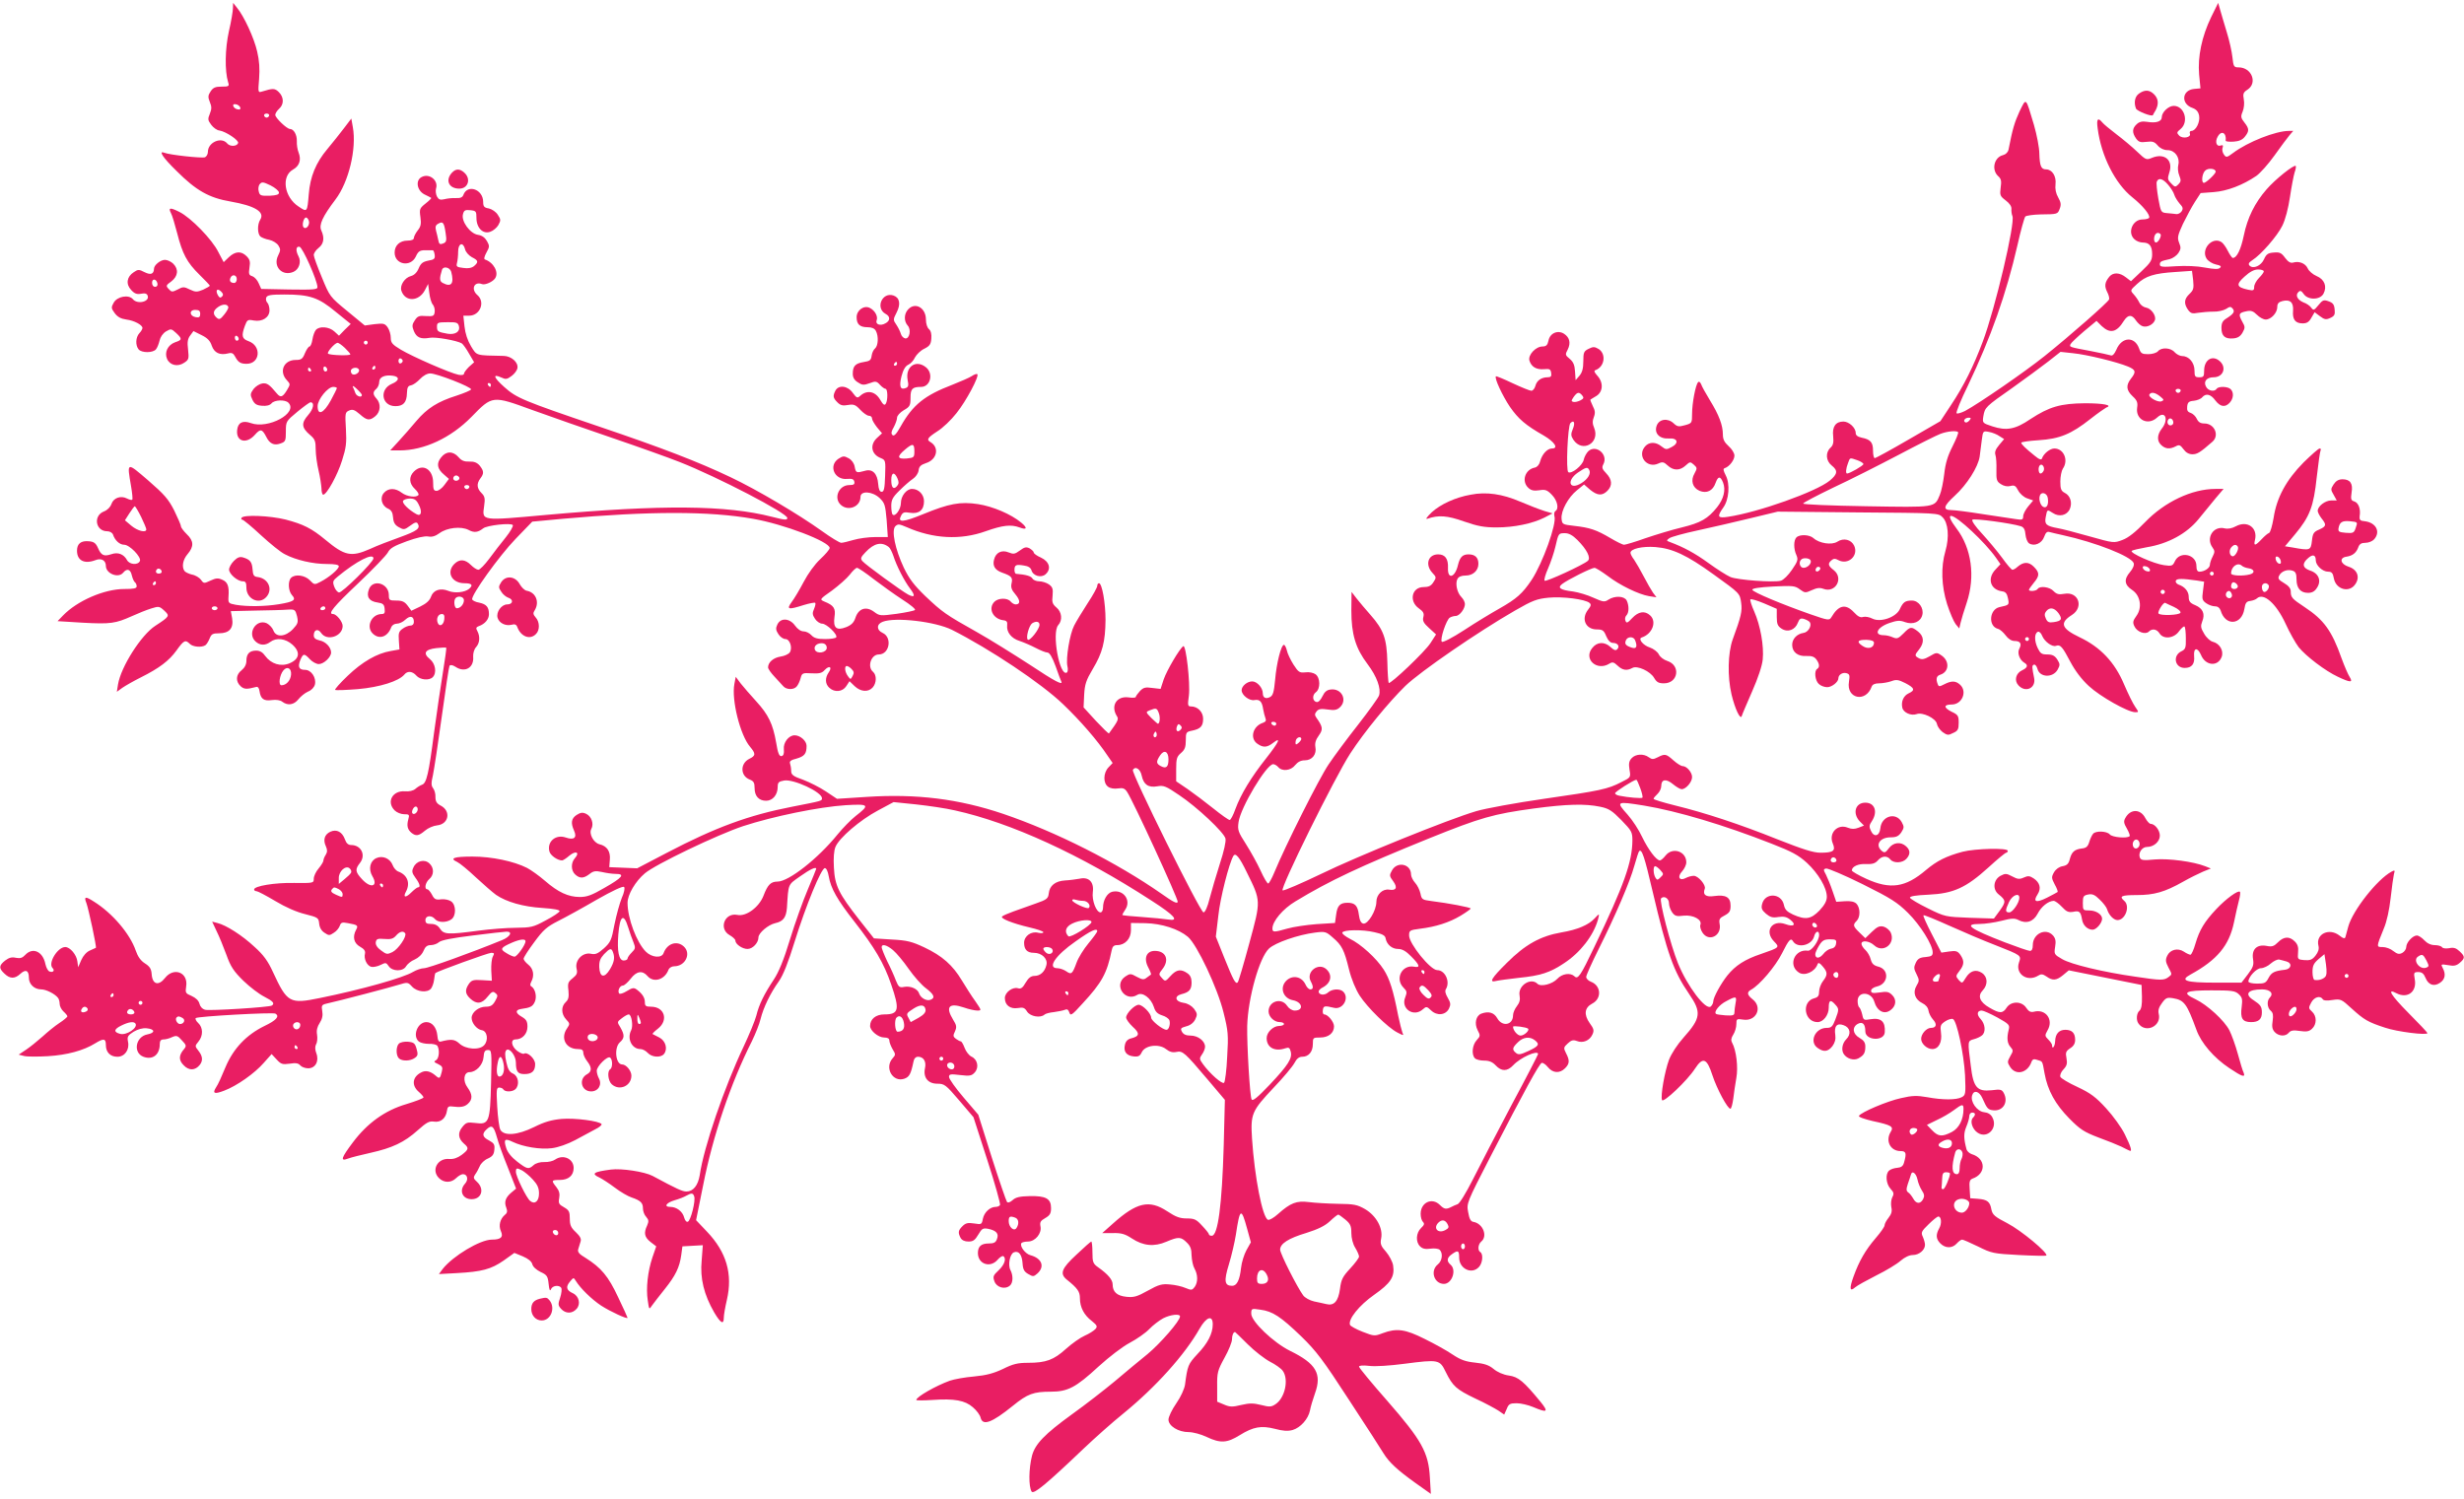 <?xml version="1.0" standalone="no"?>
<!DOCTYPE svg PUBLIC "-//W3C//DTD SVG 20010904//EN"
 "http://www.w3.org/TR/2001/REC-SVG-20010904/DTD/svg10.dtd">
<svg version="1.0" xmlns="http://www.w3.org/2000/svg"
 width="1280pt" height="779pt" viewBox="0 0 1280 779"
 preserveAspectRatio="xMidYMid meet">
<g transform="translate(0,779) scale(0.1,-0.1)"
fill="#e91e63" stroke="none">
<path d="M1210 7747 c0 -15 -9 -69 -21 -120 -20 -90 -22 -205 -4 -264 7 -21 4
-23 -34 -23 -32 0 -44 -5 -57 -25 -14 -21 -14 -30 -4 -55 10 -24 10 -36 0 -61
-11 -27 -11 -33 7 -57 11 -15 30 -29 43 -30 33 -5 102 -51 97 -65 -6 -18 -42
-20 -57 -2 -30 36 -100 6 -100 -44 0 -12 -7 -24 -15 -28 -16 -6 -182 12 -210
23 -34 14 -11 -23 63 -95 101 -101 168 -139 280 -158 126 -22 179 -54 154 -94
-16 -25 -15 -74 1 -88 8 -6 28 -14 46 -17 18 -4 39 -17 47 -29 12 -19 12 -26
-1 -52 -29 -58 22 -111 80 -85 29 13 41 52 26 80 -16 30 -14 54 5 50 16 -3 92
-174 93 -209 1 -13 -18 -15 -146 -13 l-146 3 -13 29 c-7 17 -22 33 -33 37 -18
5 -20 12 -15 45 5 30 2 42 -15 59 -28 28 -59 26 -92 -5 l-27 -26 -28 53 c-32
65 -142 178 -202 208 -48 24 -59 23 -44 -6 6 -10 20 -57 32 -103 28 -110 51
-153 116 -217 30 -29 54 -55 54 -57 0 -3 -16 -12 -35 -21 -32 -13 -39 -13 -69
1 -30 15 -36 15 -63 0 -28 -14 -32 -14 -47 3 -15 16 -14 19 14 39 35 27 39 63
10 92 -11 11 -31 20 -43 20 -23 0 -57 -27 -57 -46 -1 -28 -17 -34 -49 -18 -29
15 -34 15 -56 0 -37 -24 -42 -62 -14 -92 18 -20 30 -24 52 -20 20 4 30 1 34
-10 12 -32 -54 -47 -77 -18 -22 25 -81 14 -99 -18 -14 -25 -14 -29 5 -55 15
-20 32 -29 60 -33 41 -5 84 -28 84 -44 0 -5 -7 -18 -16 -27 -20 -22 -21 -63
-4 -84 16 -19 74 -19 90 0 7 8 15 29 19 46 4 18 17 37 33 47 26 15 28 15 53
-8 32 -30 32 -36 -5 -48 -39 -14 -57 -53 -42 -87 15 -33 55 -42 88 -20 25 16
26 21 21 69 -5 39 -2 56 11 73 l17 23 42 -21 c31 -15 45 -30 53 -55 13 -37 42
-51 85 -40 19 5 27 1 36 -16 16 -30 28 -38 60 -38 71 0 79 94 9 118 -33 12
-37 27 -18 79 12 32 15 34 46 28 45 -8 82 16 82 53 0 16 -5 33 -11 39 -7 7 -9
19 -6 27 5 13 24 16 95 16 130 0 176 -15 266 -90 l78 -63 -31 -30 -30 -31 -24
22 c-27 25 -78 29 -96 8 -7 -8 -15 -30 -18 -50 -3 -20 -10 -36 -15 -36 -5 0
-16 -16 -24 -35 -12 -30 -19 -35 -48 -35 -62 0 -88 -60 -46 -105 19 -21 19
-21 0 -53 -22 -36 -33 -39 -52 -16 -39 47 -51 55 -75 52 -14 -2 -35 -15 -46
-29 -17 -24 -18 -30 -6 -55 11 -23 22 -30 50 -32 23 -2 40 2 49 12 15 19 71
21 88 4 53 -53 -105 -139 -195 -106 -42 15 -67 3 -71 -36 -7 -60 48 -75 92
-25 29 33 38 31 60 -12 17 -34 40 -45 73 -33 26 9 28 14 28 62 0 53 1 54 60
103 33 27 63 49 68 49 22 0 16 -34 -12 -66 -37 -42 -35 -66 10 -104 25 -21 29
-32 29 -75 0 -27 7 -77 15 -110 8 -33 14 -75 15 -92 0 -18 4 -33 9 -33 18 0
74 101 98 178 21 66 24 89 20 163 -5 82 -4 87 16 96 18 8 28 5 55 -18 38 -34
52 -36 82 -11 27 22 30 65 6 91 -20 22 -20 35 -1 51 8 7 15 23 15 36 0 25 29
38 71 32 36 -5 34 -26 -5 -42 -67 -28 -54 -116 18 -116 41 0 59 19 60 68 1 28
5 38 21 40 11 2 32 17 47 33 16 17 37 29 53 29 34 0 216 -71 212 -83 -1 -5
-35 -19 -74 -32 -99 -31 -154 -66 -210 -132 -26 -31 -68 -79 -92 -105 l-44
-48 48 0 c128 0 267 65 374 174 109 112 108 112 316 36 94 -34 280 -99 415
-145 135 -46 292 -102 350 -125 198 -78 560 -266 560 -291 0 -12 -13 -11 -79
6 -238 61 -569 64 -1174 10 -341 -31 -333 -32 -322 46 6 40 3 51 -14 68 -24
24 -26 48 -6 75 20 26 19 39 -3 67 -14 16 -29 22 -54 21 -26 -1 -41 5 -56 23
-29 33 -65 32 -91 -2 -25 -31 -20 -59 16 -89 l25 -22 -23 -31 c-12 -17 -31
-31 -41 -31 -15 0 -18 8 -18 43 0 70 -55 102 -100 57 -27 -27 -25 -62 5 -90
13 -12 22 -27 19 -31 -10 -16 -61 -9 -87 11 -32 25 -69 26 -92 0 -23 -25 -13
-67 20 -82 18 -8 25 -20 27 -47 2 -26 10 -39 30 -50 25 -14 29 -14 59 8 24 18
33 20 39 11 15 -25 -2 -38 -93 -71 -51 -18 -121 -45 -155 -61 -98 -43 -131
-36 -232 48 -71 59 -115 81 -207 105 -81 20 -218 26 -228 9 -3 -5 -2 -10 4
-10 5 0 49 -36 96 -80 48 -44 104 -90 126 -100 57 -30 145 -50 216 -50 44 0
63 -4 63 -12 0 -15 -51 -58 -96 -81 -30 -16 -32 -15 -54 8 -26 27 -77 34 -98
13 -17 -17 -15 -68 5 -90 23 -25 10 -34 -68 -47 -74 -12 -164 -13 -224 -3 -38
7 -40 9 -38 42 4 54 -4 76 -32 88 -22 10 -33 9 -61 -4 -34 -16 -36 -16 -50 4
-8 11 -29 24 -47 27 -17 4 -35 13 -39 19 -15 22 -8 59 17 88 33 39 32 68 -5
103 -16 16 -30 34 -30 41 0 6 -16 43 -35 82 -30 59 -51 83 -135 156 -113 97
-111 98 -89 -31 6 -35 9 -66 6 -69 -3 -3 -15 0 -27 6 -32 17 -70 4 -81 -28 -6
-17 -21 -32 -39 -39 -57 -22 -44 -103 17 -103 13 0 26 -7 30 -17 10 -31 35
-53 58 -53 28 0 90 -64 82 -84 -9 -23 -54 -20 -67 4 -17 31 -47 43 -81 31 -39
-13 -53 -7 -70 32 -11 25 -21 33 -47 35 -41 4 -62 -12 -62 -49 0 -51 38 -71
96 -49 30 12 54 -1 54 -30 0 -40 65 -66 90 -35 20 24 38 18 45 -15 4 -16 11
-32 16 -35 5 -4 9 -13 9 -21 0 -11 -15 -14 -65 -14 -103 0 -244 -61 -318 -138
l-28 -29 130 -8 c146 -8 171 -4 256 34 33 15 78 33 101 40 38 12 42 12 67 -11
30 -28 29 -30 -46 -79 -73 -47 -179 -213 -194 -305 l-6 -38 29 21 c16 11 58
35 94 53 98 49 148 87 187 141 38 53 46 57 69 34 16 -16 61 -20 81 -7 6 4 16
20 22 35 9 23 16 27 49 27 53 0 76 26 68 77 l-7 38 128 3 c70 1 146 3 168 5
37 2 39 0 48 -34 7 -32 5 -39 -21 -67 -39 -41 -88 -45 -102 -7 -5 14 -21 30
-34 37 -56 25 -104 -54 -58 -95 23 -21 51 -21 76 -2 32 24 79 18 115 -14 43
-39 37 -75 -15 -97 -45 -19 -96 -3 -126 38 -13 19 -28 28 -47 28 -35 0 -51
-17 -51 -53 0 -19 -9 -36 -25 -49 -30 -23 -32 -58 -5 -83 18 -16 31 -17 80 -4
9 3 16 -5 18 -21 6 -41 22 -53 64 -47 23 3 44 0 55 -9 28 -21 60 -16 83 13 12
15 34 33 50 40 18 7 32 22 36 37 8 35 -19 76 -51 76 -32 0 -39 15 -25 51 15
35 20 36 50 4 13 -14 34 -25 46 -25 26 0 64 36 64 60 0 27 -28 57 -60 63 -21
5 -30 12 -30 26 0 30 22 37 38 13 30 -45 112 -18 112 36 0 22 -32 62 -50 62
-29 0 3 39 130 159 77 73 147 146 155 161 11 22 32 34 98 58 52 19 93 28 111
25 19 -4 37 1 59 17 39 29 112 37 151 17 29 -16 49 -13 76 8 19 16 146 30 154
17 3 -6 -13 -34 -37 -64 -24 -29 -62 -79 -85 -110 -24 -32 -49 -58 -57 -58 -8
0 -25 11 -39 25 -30 30 -59 32 -86 5 -43 -43 -13 -100 53 -100 39 0 46 -10 24
-29 -23 -19 -75 -24 -107 -11 -42 17 -79 5 -91 -30 -7 -20 -25 -36 -56 -51
l-46 -22 -19 26 c-16 21 -28 27 -59 27 -36 0 -39 2 -39 28 0 63 -85 86 -104
29 -14 -38 2 -61 45 -67 28 -4 35 -10 37 -32 3 -22 -1 -28 -15 -28 -54 0 -84
-68 -45 -103 34 -31 77 -15 95 36 4 9 16 17 29 17 12 0 32 9 44 21 25 23 44
18 44 -12 0 -12 -7 -19 -18 -19 -10 0 -28 -7 -40 -16 -20 -14 -23 -23 -20 -62
l3 -46 -45 -8 c-72 -12 -149 -57 -224 -129 -39 -37 -68 -70 -65 -73 3 -3 56
-1 119 4 113 10 212 41 241 76 16 20 42 17 62 -6 19 -22 66 -27 85 -8 22 22
14 71 -15 94 -37 30 -26 50 34 57 26 3 50 4 51 2 2 -2 -6 -59 -17 -127 -11
-68 -32 -208 -46 -313 -28 -216 -39 -264 -63 -272 -9 -3 -25 -13 -35 -22 -11
-9 -32 -14 -53 -12 -65 5 -98 -55 -54 -99 11 -11 33 -20 49 -20 27 0 29 -2 22
-27 -9 -33 -4 -53 17 -70 23 -18 37 -16 69 11 16 14 44 26 63 28 62 6 74 75
19 103 -21 11 -27 22 -27 45 1 16 -5 36 -12 45 -10 13 -11 26 -1 68 6 29 27
166 46 305 19 139 37 257 40 263 5 6 15 5 31 -5 49 -33 97 -5 92 52 -1 18 5
39 15 50 19 21 22 54 7 83 -9 15 -7 21 7 26 32 11 53 36 53 62 0 37 -13 52
-50 60 -19 3 -35 11 -37 17 -7 21 141 227 225 314 l87 90 160 15 c452 40 759
40 986 0 161 -28 399 -119 399 -152 0 -7 -22 -33 -49 -58 -29 -27 -64 -76 -86
-118 -21 -40 -49 -87 -62 -104 -29 -40 -19 -42 63 -16 30 9 56 14 59 11 3 -3
0 -17 -6 -31 -10 -22 -9 -31 5 -52 9 -14 26 -25 37 -25 23 0 82 -57 73 -71 -3
-5 -29 -9 -58 -9 -40 0 -57 5 -71 20 -10 11 -28 20 -41 20 -14 0 -31 12 -44
30 -28 39 -75 42 -92 5 -9 -19 -8 -29 6 -50 9 -14 25 -25 36 -25 23 0 38 -45
23 -69 -6 -9 -27 -19 -48 -22 -38 -6 -65 -30 -65 -56 0 -8 15 -29 33 -48 17
-19 38 -41 45 -49 16 -20 56 -21 71 -2 7 8 16 27 20 43 7 26 10 28 57 25 40
-2 54 1 68 17 24 26 41 16 21 -12 -20 -29 -19 -60 3 -80 28 -26 69 -21 88 8
l17 26 27 -26 c31 -29 70 -32 93 -7 21 23 22 65 2 82 -31 26 -10 90 30 90 56
0 71 89 20 112 -33 15 -32 46 1 58 66 25 272 1 359 -42 196 -99 465 -278 578
-387 89 -85 179 -189 230 -266 l27 -39 -22 -23 c-27 -29 -28 -81 -2 -100 12
-9 32 -12 52 -9 26 4 35 0 47 -18 32 -48 266 -557 263 -571 -2 -12 -24 -1 -83
41 -235 164 -550 323 -824 416 -231 78 -451 105 -709 88 l-154 -10 -57 38
c-31 21 -85 48 -119 61 -52 18 -62 26 -62 46 0 13 -3 30 -6 39 -4 11 5 18 34
25 41 12 52 25 52 66 0 26 -33 55 -62 55 -31 0 -60 -38 -56 -73 2 -22 -2 -33
-12 -35 -12 -2 -19 14 -28 70 -17 97 -40 145 -104 215 -29 32 -65 73 -80 92
l-26 35 -7 -37 c-16 -82 30 -266 81 -326 31 -37 30 -47 -3 -63 -49 -24 -48
-89 2 -108 20 -8 25 -16 25 -44 0 -42 22 -66 60 -66 34 0 60 31 60 72 0 23 5
28 33 33 49 9 197 -60 197 -92 0 -14 3 -13 -155 -44 -226 -44 -398 -107 -652
-240 l-153 -80 -72 3 -73 3 3 39 c4 43 -15 71 -54 80 -31 8 -56 55 -42 80 14
26 1 65 -27 78 -19 9 -29 7 -50 -6 -27 -18 -31 -41 -13 -81 17 -37 0 -51 -43
-36 -52 18 -98 -21 -85 -72 5 -21 42 -47 66 -47 5 0 22 11 38 25 34 28 56 17
28 -14 -21 -24 -20 -64 2 -84 24 -22 44 -21 74 2 20 16 31 18 64 11 21 -5 54
-10 72 -10 51 0 36 -19 -57 -72 -67 -39 -92 -48 -129 -48 -60 0 -113 25 -181
84 -30 26 -72 56 -93 67 -69 35 -184 59 -284 59 -96 0 -121 -9 -79 -28 13 -6
57 -42 97 -80 40 -37 87 -78 105 -91 54 -37 142 -62 241 -68 60 -4 91 -10 89
-17 -2 -6 -34 -28 -73 -48 -64 -35 -76 -37 -154 -38 -47 0 -134 -7 -195 -15
-158 -21 -179 -20 -199 10 -11 17 -26 25 -46 25 -23 0 -30 4 -30 20 0 24 32
27 50 5 16 -19 60 -19 85 -1 25 18 25 74 -1 93 -11 8 -34 13 -52 11 -28 -4
-36 0 -48 24 -8 15 -19 28 -24 28 -17 0 -11 35 10 53 25 21 26 59 0 82 -25 23
-67 13 -82 -21 -10 -20 -8 -29 10 -54 23 -31 28 -50 13 -50 -4 0 -20 -12 -35
-27 -29 -29 -44 -26 -27 5 24 45 7 88 -42 105 -9 4 -22 18 -27 32 -13 35 -52
52 -85 37 -33 -15 -42 -57 -21 -93 33 -55 -8 -67 -54 -16 -35 38 -36 51 -10
84 32 41 6 93 -46 93 -15 0 -25 9 -32 29 -14 39 -43 55 -76 40 -30 -14 -39
-42 -23 -76 8 -18 8 -29 -1 -44 -7 -10 -12 -24 -12 -30 0 -6 -11 -24 -25 -41
-14 -16 -25 -40 -25 -53 0 -23 -2 -23 -102 -22 -101 2 -208 -16 -208 -34 0 -5
6 -9 13 -9 6 0 50 -23 97 -51 53 -32 110 -57 155 -68 67 -17 70 -19 73 -49 2
-21 12 -38 28 -48 22 -15 26 -15 48 0 14 8 27 25 31 36 6 18 12 20 43 14 50
-9 54 -12 42 -34 -20 -37 -12 -70 20 -88 22 -12 29 -23 26 -36 -7 -27 10 -63
33 -69 11 -2 32 2 48 10 26 13 29 13 42 -6 19 -29 76 -29 91 0 7 11 26 27 44
34 20 9 38 26 46 45 9 22 19 30 38 30 14 0 33 7 42 15 12 11 70 22 176 35 87
11 166 20 176 20 33 0 18 -27 -24 -44 -161 -66 -384 -146 -405 -146 -14 0 -40
-9 -57 -19 -51 -31 -268 -92 -485 -136 -156 -32 -169 -25 -243 135 -26 57 -49
89 -96 131 -63 59 -147 113 -193 124 l-27 7 23 -49 c13 -26 36 -82 51 -123 22
-62 38 -86 88 -135 34 -33 83 -70 109 -83 45 -23 56 -35 39 -46 -14 -9 -321
-28 -346 -22 -15 4 -26 16 -30 32 -4 16 -19 30 -41 40 -31 13 -33 16 -28 49
12 73 -64 103 -110 44 -33 -42 -65 -34 -69 19 -2 29 -10 41 -35 57 -22 14 -37
35 -48 67 -30 87 -121 194 -217 254 -45 29 -53 27 -39 -8 11 -30 54 -229 49
-232 -2 -1 -16 -7 -31 -14 -17 -7 -35 -27 -45 -50 l-16 -37 -4 30 c-4 35 -38
75 -63 75 -40 0 -91 -84 -66 -109 13 -13 3 -25 -16 -18 -8 3 -17 20 -21 38
-13 66 -66 90 -105 48 -15 -16 -26 -19 -48 -15 -22 5 -36 1 -56 -14 -33 -26
-34 -40 -4 -68 29 -28 54 -28 83 -1 27 25 44 18 44 -20 0 -34 28 -61 64 -61
26 0 73 -24 88 -45 4 -5 8 -19 8 -31 0 -11 9 -29 20 -39 11 -10 20 -21 20 -25
0 -4 -19 -20 -42 -35 -23 -15 -62 -47 -87 -70 -26 -23 -64 -54 -85 -68 l-39
-26 28 -7 c15 -4 71 -4 124 -1 99 6 185 29 246 67 44 27 55 25 55 -9 0 -38 23
-61 60 -61 38 0 64 37 55 78 -5 26 -2 32 29 52 22 13 47 20 67 18 45 -4 47
-24 4 -32 -61 -12 -75 -95 -20 -116 48 -18 85 10 85 66 0 17 6 24 20 24 10 0
30 5 44 12 23 10 29 8 51 -17 23 -24 24 -29 12 -44 -29 -33 -30 -59 -2 -86 27
-28 59 -27 83 3 17 22 15 45 -7 73 -19 24 -19 25 0 48 25 30 24 73 -1 96 -11
10 -17 22 -13 26 10 9 401 31 414 23 23 -14 4 -35 -57 -64 -94 -46 -162 -117
-203 -215 -18 -44 -39 -91 -48 -103 -21 -33 -10 -38 42 -18 66 25 158 90 205
144 l41 46 26 -28 c23 -25 30 -27 68 -22 31 5 45 3 55 -9 7 -8 25 -15 41 -15
38 0 58 38 42 79 -7 19 -7 34 -1 46 6 9 8 32 5 50 -4 22 1 41 14 61 13 20 17
39 13 61 -5 29 -3 33 22 39 72 16 334 85 375 98 46 14 48 14 70 -10 25 -27 79
-33 98 -10 6 8 14 28 16 46 2 18 5 33 7 35 10 9 274 105 290 105 16 0 17 -3 8
-20 -6 -11 -9 -43 -8 -72 l3 -53 -51 3 c-45 3 -54 0 -68 -19 -22 -32 -20 -52
7 -77 33 -31 61 -27 90 10 21 26 28 30 40 19 14 -11 14 -15 -1 -42 -13 -23
-24 -29 -49 -29 -36 0 -73 -29 -73 -58 0 -27 27 -60 53 -64 28 -4 36 -52 12
-78 -24 -27 -96 -22 -129 9 -24 22 -42 24 -96 10 -11 -3 -16 6 -18 31 -4 42
-27 70 -57 70 -46 0 -74 -72 -39 -101 9 -7 32 -12 52 -12 20 1 40 -4 44 -10
13 -21 9 -66 -7 -75 -13 -7 -11 -10 11 -20 22 -11 25 -17 19 -40 -9 -36 -12
-38 -32 -20 -28 24 -53 29 -76 16 -45 -23 -50 -67 -12 -100 14 -12 25 -25 25
-29 0 -5 -40 -20 -89 -35 -112 -33 -203 -99 -278 -199 -61 -81 -67 -100 -25
-84 15 6 68 19 117 30 112 25 175 54 245 117 46 41 60 49 85 45 35 -5 61 17
67 57 2 18 8 24 23 22 47 -6 67 -3 85 13 26 23 25 49 -1 85 -26 34 -20 80 10
80 34 0 70 38 73 78 2 29 7 37 23 37 19 0 20 -5 16 -170 -5 -205 -10 -219 -82
-209 -42 5 -48 3 -68 -22 -24 -30 -21 -59 10 -86 26 -22 24 -30 -13 -58 -22
-16 -43 -23 -65 -21 -60 5 -94 -58 -53 -99 26 -26 64 -26 90 0 11 11 27 20 35
20 23 0 30 -28 11 -49 -33 -36 -14 -81 34 -81 52 0 68 53 28 90 -19 17 -20 23
-10 38 7 9 18 29 24 43 6 15 25 33 42 40 24 11 32 21 34 46 3 27 -2 34 -27 48
-36 18 -39 35 -12 59 26 24 36 16 52 -41 7 -27 32 -97 57 -158 l43 -110 -24
-20 c-31 -26 -39 -49 -27 -79 7 -18 5 -28 -7 -37 -25 -21 -34 -56 -21 -85 14
-31 0 -44 -47 -44 -61 0 -202 -85 -255 -152 l-20 -27 92 5 c131 7 179 20 244
65 l56 40 44 -18 c28 -12 45 -26 49 -40 3 -14 21 -30 43 -41 33 -15 38 -22 42
-62 3 -31 7 -40 12 -28 8 20 43 24 54 7 3 -6 1 -29 -6 -50 -12 -35 -11 -41 5
-59 23 -25 57 -26 80 0 23 25 13 67 -20 82 -33 15 -37 33 -14 60 18 22 19 22
30 4 24 -39 82 -96 132 -129 48 -31 137 -72 137 -63 0 2 -22 51 -49 107 -51
109 -88 153 -169 204 -34 20 -43 31 -38 46 3 10 9 28 12 39 5 14 -3 28 -25 49
-25 23 -31 37 -31 70 0 36 -4 44 -30 59 -27 15 -30 21 -25 48 4 22 0 38 -15
57 -27 34 -26 37 18 37 45 0 72 23 72 62 0 48 -54 73 -96 44 -11 -8 -36 -14
-56 -13 -22 1 -45 -6 -56 -16 -26 -23 -33 -22 -85 18 -29 22 -50 48 -57 70
-15 46 -8 53 33 33 54 -26 145 -41 204 -33 33 4 81 21 121 42 37 20 84 45 104
56 21 10 36 23 33 27 -10 16 -139 33 -208 27 -52 -5 -88 -15 -142 -42 -87 -43
-157 -48 -176 -14 -6 12 -13 66 -16 120 -5 86 -4 99 10 99 9 0 19 -4 22 -10 9
-14 48 -13 63 2 22 22 15 67 -12 80 -19 8 -28 23 -36 61 -8 36 -7 53 0 61 16
16 50 -29 50 -64 0 -47 10 -60 44 -60 39 0 56 15 56 52 0 28 -40 65 -58 54 -5
-3 -21 4 -36 15 -30 24 -35 59 -8 59 35 0 62 29 62 66 0 28 -6 38 -30 52 -33
19 -34 35 -4 40 50 7 61 13 72 37 12 26 3 67 -17 80 -8 4 -8 12 -1 25 17 32
11 67 -15 88 -14 11 -25 25 -25 31 0 7 25 46 55 86 47 64 65 80 124 110 38 19
129 69 201 111 81 46 136 72 142 66 5 -5 1 -28 -12 -57 -11 -27 -28 -89 -38
-138 -15 -81 -20 -92 -55 -124 -32 -28 -44 -33 -67 -28 -43 9 -84 -33 -75 -76
6 -25 2 -33 -20 -51 -24 -19 -27 -26 -22 -64 3 -34 0 -47 -14 -60 -25 -23 -24
-62 2 -90 20 -21 20 -24 5 -46 -36 -51 -7 -108 56 -108 21 0 28 -5 28 -19 0
-10 9 -30 20 -44 25 -32 25 -53 1 -67 -47 -24 -32 -90 20 -90 37 0 58 35 40
68 -6 11 -11 29 -11 39 0 24 55 78 69 69 14 -9 14 -53 1 -61 -17 -10 -11 -61
8 -78 40 -36 102 -9 102 45 0 25 -27 58 -48 58 -34 0 -43 87 -12 115 25 22 25
38 3 77 -18 29 -18 29 7 48 14 11 30 20 36 20 15 0 24 -60 13 -82 -23 -44 3
-98 48 -98 11 0 28 -9 38 -20 21 -23 67 -26 84 -6 21 26 9 69 -24 86 -16 8
-32 16 -35 18 -2 2 10 14 28 28 56 44 34 114 -36 114 -27 0 -32 4 -32 23 0 24
-13 44 -42 66 -15 11 -23 10 -52 -8 -19 -12 -37 -17 -40 -12 -9 14 4 41 20 41
7 0 25 16 40 35 30 40 61 45 87 15 32 -38 91 -20 110 33 4 9 17 17 29 17 59 0
90 67 50 103 -36 33 -87 15 -105 -35 -10 -27 -61 -23 -92 8 -48 48 -95 173
-95 254 0 42 41 112 90 153 54 46 375 200 510 245 156 51 394 100 534 109 122
7 126 2 50 -57 -24 -19 -66 -62 -93 -95 -102 -126 -254 -245 -312 -245 -35 0
-51 -16 -73 -74 -23 -59 -90 -109 -136 -99 -66 13 -98 -72 -40 -105 16 -9 30
-22 30 -28 0 -19 36 -44 63 -44 27 0 57 32 57 60 0 23 51 66 87 74 42 9 57 30
61 80 8 127 4 118 68 163 52 37 84 52 84 39 0 -2 -20 -51 -44 -108 -24 -56
-66 -173 -92 -258 -33 -109 -59 -171 -85 -210 -49 -74 -76 -128 -90 -186 -7
-27 -37 -99 -66 -161 -100 -211 -207 -522 -228 -668 -9 -54 -34 -85 -69 -85
-21 0 -46 11 -176 81 -42 22 -161 40 -216 33 -92 -12 -105 -21 -59 -42 14 -7
50 -30 79 -52 29 -22 68 -45 87 -51 47 -16 59 -28 59 -57 0 -14 7 -34 17 -44
13 -15 14 -23 5 -44 -19 -40 -14 -61 17 -86 l30 -23 -20 -58 c-24 -72 -34
-160 -24 -223 7 -49 7 -49 23 -25 9 13 39 51 66 85 55 69 76 111 85 176 l6 45
53 3 53 3 -6 -80 c-9 -92 12 -177 65 -269 33 -56 50 -66 50 -28 0 14 7 55 16
93 31 134 -2 248 -103 354 l-57 60 37 183 c50 255 143 529 253 747 18 37 39
89 45 115 15 60 50 133 95 196 23 33 48 96 82 206 58 186 138 382 157 382 8 0
16 -18 20 -42 11 -64 44 -122 135 -238 103 -132 151 -212 189 -323 46 -133 41
-157 -35 -157 -44 0 -74 -24 -74 -60 0 -25 43 -60 73 -60 18 0 27 -5 27 -16 0
-9 8 -29 17 -45 16 -26 16 -29 0 -47 -44 -49 1 -127 61 -106 26 9 34 25 47 87
3 18 12 27 24 27 29 0 44 -25 36 -60 -10 -48 16 -80 64 -80 37 0 44 -5 114
-87 l74 -87 72 -223 c40 -123 69 -228 66 -233 -3 -6 -14 -10 -23 -10 -29 0
-59 -28 -66 -61 -6 -31 -7 -31 -46 -25 -32 5 -44 2 -60 -14 -23 -23 -24 -33
-10 -61 7 -12 21 -19 41 -19 24 0 34 7 51 36 19 32 24 35 52 30 42 -9 56 -25
45 -53 -6 -18 -16 -23 -42 -23 -40 0 -57 -15 -57 -50 0 -57 64 -79 102 -35 11
13 25 22 30 19 17 -11 7 -44 -24 -73 -29 -27 -31 -33 -22 -58 11 -31 54 -44
80 -22 17 14 18 52 3 81 -14 26 -3 84 18 92 25 10 42 -12 45 -57 2 -33 9 -44
30 -56 24 -14 28 -14 47 3 40 36 23 79 -36 95 -27 7 -57 47 -47 63 3 4 18 8
34 8 38 0 73 43 65 79 -4 21 0 29 25 43 24 14 30 24 30 52 0 49 -27 64 -112
62 -50 -1 -72 -6 -88 -21 -12 -11 -24 -15 -29 -9 -4 5 -40 109 -79 231 l-70
222 -76 89 c-42 49 -76 97 -76 107 0 15 7 16 58 10 50 -6 60 -4 76 14 23 26
14 68 -18 82 -12 6 -28 26 -35 45 -7 19 -16 34 -20 34 -4 0 -15 6 -25 13 -15
11 -16 17 -5 39 10 23 8 32 -10 61 -41 67 -21 89 56 63 25 -9 57 -16 70 -16
23 0 22 1 -10 48 -19 26 -50 75 -70 108 -48 80 -102 128 -195 172 -64 30 -89
37 -169 41 l-93 6 -75 95 c-108 138 -128 178 -133 272 -3 50 0 89 8 108 19 47
128 140 220 189 l82 44 117 -12 c64 -7 154 -20 201 -31 291 -64 652 -229 1022
-469 120 -77 147 -108 86 -98 -18 3 -79 9 -135 13 -57 4 -103 8 -103 11 0 2 7
15 16 28 32 49 -11 106 -69 92 -26 -7 -47 -44 -47 -82 0 -14 -6 -25 -13 -25
-22 0 -46 63 -40 106 7 52 -21 80 -69 69 -18 -3 -52 -8 -75 -9 -51 -3 -81 -27
-85 -68 -3 -26 -10 -32 -68 -52 -36 -13 -87 -31 -115 -41 -27 -10 -54 -21 -59
-26 -12 -10 53 -36 142 -57 39 -9 72 -20 72 -25 0 -5 -12 -6 -26 -3 -37 10
-74 -17 -74 -52 0 -35 16 -52 51 -52 41 0 73 -31 65 -63 -8 -35 -32 -57 -62
-57 -18 0 -31 -10 -46 -35 -15 -27 -25 -34 -40 -29 -27 8 -68 -21 -68 -51 0
-37 28 -58 67 -52 28 5 36 2 49 -19 17 -25 69 -34 90 -15 5 5 27 11 49 13 22
3 47 8 57 12 11 5 18 1 23 -14 6 -19 13 -15 68 46 101 109 128 158 152 277 4
20 11 27 29 27 40 0 71 33 71 77 l0 38 75 -1 c85 -2 172 -30 221 -71 47 -40
154 -266 185 -393 24 -96 26 -116 19 -230 -3 -69 -11 -129 -16 -135 -9 -10
-74 47 -110 97 -19 26 -19 30 -5 50 9 12 16 30 16 40 0 30 -37 58 -75 58 -24
0 -37 6 -45 20 -9 17 -6 20 22 28 21 5 38 18 47 36 12 25 11 31 -6 55 -13 16
-33 28 -54 31 -44 6 -51 35 -12 45 41 10 53 24 53 61 0 23 -7 38 -22 48 -33
23 -56 20 -87 -14 -27 -30 -28 -30 -45 -11 -18 19 -17 21 3 47 37 47 18 94
-40 94 -44 0 -59 -39 -34 -86 10 -19 16 -35 14 -37 -2 -1 -12 -9 -22 -16 -15
-12 -22 -11 -51 4 -32 18 -36 18 -60 2 -64 -43 -2 -136 63 -95 26 16 70 -17
85 -63 8 -26 19 -36 43 -44 18 -5 35 -17 38 -26 6 -19 -3 -49 -15 -49 -20 0
-79 47 -80 63 0 22 -44 67 -65 67 -21 0 -65 -45 -65 -66 0 -9 16 -31 34 -48
38 -34 36 -49 -6 -60 -19 -4 -30 -15 -34 -33 -9 -35 7 -57 44 -61 26 -3 34 2
43 21 17 37 89 46 126 17 19 -15 35 -19 54 -15 33 7 43 -2 164 -145 l88 -104
-6 -237 c-9 -310 -30 -469 -62 -469 -8 0 -15 3 -15 8 0 4 -16 24 -35 44 -30
33 -40 38 -80 38 -36 0 -57 8 -101 37 -94 62 -159 47 -283 -64 l-55 -49 55 0
c45 1 64 -5 99 -28 59 -39 116 -44 179 -17 63 27 76 26 106 -4 19 -18 25 -35
25 -67 1 -24 7 -54 15 -68 18 -32 19 -71 1 -96 -13 -17 -17 -18 -48 -5 -18 8
-54 16 -80 18 -41 4 -58 0 -115 -32 -57 -32 -74 -36 -112 -32 -49 5 -71 26
-71 64 0 24 -23 52 -75 89 -27 19 -30 27 -30 78 0 31 -3 56 -6 56 -3 0 -37
-30 -77 -68 -78 -72 -88 -99 -50 -130 56 -45 68 -62 68 -97 0 -46 21 -87 62
-118 27 -22 30 -28 19 -41 -8 -9 -33 -25 -56 -35 -23 -10 -67 -41 -98 -69 -63
-57 -103 -72 -197 -72 -53 0 -78 -6 -130 -32 -49 -23 -86 -33 -150 -39 -47 -4
-103 -14 -126 -22 -72 -26 -174 -84 -174 -100 0 -3 38 -3 83 0 115 8 170 -2
211 -38 19 -16 37 -40 40 -54 11 -44 58 -27 168 62 76 62 107 73 197 73 88 0
130 22 248 131 55 50 124 103 162 123 36 19 82 51 101 71 19 20 52 45 72 56
39 20 88 25 88 10 0 -23 -101 -139 -168 -195 -41 -33 -118 -97 -171 -142 -53
-44 -153 -122 -223 -172 -142 -103 -191 -154 -207 -215 -17 -67 -18 -160 -2
-186 11 -16 77 39 271 224 58 55 150 137 206 182 169 138 319 305 396 441 35
61 68 72 68 22 0 -48 -26 -99 -80 -155 -48 -52 -51 -59 -64 -158 -3 -22 -22
-64 -45 -97 -23 -33 -41 -71 -41 -85 0 -33 51 -65 105 -65 22 0 64 -11 93 -25
72 -34 106 -32 172 9 71 44 112 51 183 33 41 -11 67 -13 92 -6 41 12 81 57 90
101 3 18 15 58 26 89 37 102 6 155 -129 221 -87 43 -202 153 -202 193 0 27 1
28 47 21 64 -8 106 -36 213 -139 78 -76 113 -122 248 -330 87 -133 168 -258
179 -277 29 -47 72 -87 167 -155 l79 -56 -5 84 c-7 131 -42 194 -221 399 -81
92 -147 172 -147 178 0 6 19 8 53 4 31 -4 107 1 183 11 177 23 183 22 214 -42
37 -75 55 -91 155 -139 50 -23 103 -52 120 -63 l29 -20 13 29 c10 26 17 30 52
30 21 0 60 -9 86 -20 73 -31 81 -26 38 27 -88 107 -115 130 -165 137 -29 4
-60 18 -79 34 -24 20 -48 28 -96 33 -49 5 -75 14 -117 42 -29 20 -94 56 -145
81 -101 51 -146 57 -218 30 -42 -16 -45 -16 -104 7 -34 13 -64 30 -66 36 -11
29 48 102 125 156 87 61 108 94 99 153 -3 19 -20 51 -37 71 -27 30 -31 41 -25
70 10 53 -26 117 -83 151 -42 24 -58 27 -142 28 -52 1 -120 5 -151 9 -64 8
-95 -4 -160 -62 -21 -19 -45 -33 -52 -30 -29 11 -70 224 -83 422 -8 128 -2
143 113 265 50 52 98 110 107 127 12 23 24 33 41 33 33 0 55 26 55 66 0 33 1
34 38 34 43 0 72 23 72 58 0 23 -32 62 -51 62 -6 0 -9 10 -7 23 3 22 9 23 59
11 45 -10 80 51 47 84 -17 17 -58 15 -79 -4 -18 -17 -49 -13 -49 5 0 6 10 16
23 22 42 23 50 64 17 94 -41 37 -107 -14 -81 -63 15 -28 14 -42 -2 -42 -8 0
-19 11 -25 25 -22 48 -80 52 -109 9 -23 -36 -2 -81 42 -90 51 -9 60 -54 11
-54 -14 0 -30 10 -40 25 -29 44 -96 24 -96 -29 0 -28 29 -56 58 -56 12 0 22
-4 22 -10 0 -5 -11 -10 -25 -10 -31 0 -65 -33 -65 -63 0 -49 42 -72 97 -53 18
6 23 3 28 -17 9 -35 -12 -69 -109 -172 -63 -66 -88 -87 -94 -77 -9 14 -25 285
-23 382 4 145 63 355 113 402 33 31 152 72 239 83 53 7 58 5 93 -26 47 -40 59
-64 84 -166 12 -49 35 -104 55 -135 40 -62 147 -167 196 -192 33 -17 34 -17
26 0 -4 11 -14 51 -22 89 -25 129 -44 190 -75 238 -37 58 -119 133 -176 160
-23 12 -41 26 -39 32 5 15 104 17 167 2 41 -9 56 -17 58 -32 6 -32 33 -55 65
-55 21 0 41 -11 68 -39 45 -45 49 -60 14 -53 -62 11 -100 -63 -54 -109 18 -18
19 -24 9 -50 -25 -59 44 -106 92 -62 17 15 20 15 42 -6 31 -30 76 -25 93 9 10
21 9 30 -6 56 -12 20 -16 36 -10 45 24 39 -4 99 -45 99 -35 0 -146 137 -146
180 0 26 3 28 56 35 82 10 152 32 212 68 28 17 52 34 52 37 0 6 -116 28 -205
39 -46 6 -50 8 -56 39 -4 18 -16 43 -28 56 -11 12 -21 32 -21 43 0 55 -72 70
-99 21 -14 -25 -14 -29 7 -57 23 -32 15 -49 -21 -43 -34 6 -67 -25 -67 -63 0
-45 -44 -118 -68 -113 -12 2 -19 17 -23 46 -6 47 -20 62 -59 62 -39 0 -53 -15
-59 -62 l-6 -43 -96 -6 c-52 -4 -120 -14 -151 -23 -70 -20 -78 -20 -78 0 0 38
54 102 119 141 178 108 336 182 696 328 268 108 332 126 544 155 173 23 266
25 343 9 45 -9 62 -20 111 -70 53 -55 57 -61 57 -106 -1 -111 -43 -231 -198
-553 -71 -149 -85 -170 -103 -152 -21 20 -64 14 -89 -13 -26 -28 -86 -43 -103
-26 -35 35 -103 -10 -93 -61 4 -22 0 -37 -14 -55 -11 -14 -20 -35 -20 -47 0
-52 -56 -62 -82 -16 -17 30 -45 38 -83 24 -28 -11 -37 -51 -19 -86 15 -28 14
-31 -5 -52 -23 -25 -28 -75 -9 -94 7 -7 28 -12 48 -12 26 0 43 -7 60 -25 30
-32 60 -32 91 1 37 40 129 81 129 58 0 -3 -62 -124 -139 -267 -76 -144 -166
-317 -200 -385 -35 -69 -69 -125 -79 -128 -9 -3 -25 -10 -34 -15 -26 -13 -36
-11 -58 11 -41 41 -100 13 -100 -46 0 -17 5 -35 12 -42 9 -9 7 -16 -10 -32
-26 -25 -29 -72 -5 -95 12 -12 27 -16 54 -12 20 3 42 0 48 -6 18 -18 13 -58
-10 -76 -41 -33 -19 -101 32 -101 42 0 67 73 34 100 -21 18 -19 36 7 54 32 23
38 20 38 -17 0 -59 66 -90 103 -49 19 20 23 67 7 77 -15 9 -12 41 5 55 34 28
9 93 -40 102 -15 2 -22 15 -28 50 -9 47 -8 49 116 290 178 345 253 482 266
486 6 2 21 -8 32 -22 25 -31 61 -34 89 -6 24 24 25 41 5 79 -13 26 -13 30 9
50 18 17 28 20 47 13 32 -13 67 2 81 33 10 21 8 30 -14 60 -31 44 -27 80 13
101 51 26 47 94 -7 114 -13 5 -24 16 -24 25 0 8 29 73 64 143 88 176 163 350
186 434 11 39 22 73 25 76 14 14 28 -29 70 -209 76 -323 108 -414 189 -532 66
-96 62 -126 -28 -227 -33 -37 -63 -83 -76 -116 -22 -60 -45 -188 -36 -209 6
-17 131 101 171 163 41 63 62 55 91 -35 23 -70 78 -173 93 -173 5 0 11 24 15
52 3 29 11 78 16 108 10 55 0 143 -22 183 -7 13 -5 25 6 42 9 14 16 38 16 54
0 28 2 29 35 24 68 -11 103 63 50 105 -29 23 -32 37 -9 50 46 25 128 123 161
189 36 72 46 83 58 62 24 -37 97 -20 109 26 7 28 26 34 26 8 0 -30 -39 -84
-58 -82 -69 10 -105 -75 -48 -113 30 -21 84 3 98 43 4 10 11 7 26 -11 27 -31
27 -45 2 -77 -11 -14 -20 -39 -20 -54 0 -22 -6 -30 -25 -35 -68 -17 -53 -124
17 -124 30 0 58 37 58 75 0 39 9 44 33 17 21 -23 21 -26 1 -79 -14 -37 -21
-43 -45 -43 -60 0 -92 -73 -47 -104 32 -23 54 -20 77 9 13 18 18 36 15 58 -7
46 8 64 43 51 35 -12 41 -46 14 -73 -21 -21 -27 -56 -13 -77 16 -24 51 -35 75
-23 29 16 37 28 37 62 0 21 -8 32 -30 45 -36 20 -40 56 -9 73 25 13 39 -1 39
-39 0 -48 98 -53 101 -5 4 56 -19 77 -74 68 -35 -6 -37 -5 -43 24 -4 17 -11
34 -15 37 -5 3 -9 18 -9 34 0 51 70 49 86 -2 15 -52 53 -71 86 -45 28 21 31
54 8 77 -18 18 -28 20 -66 14 -36 -5 -44 -3 -44 9 0 9 13 18 30 22 60 13 66
88 8 103 -24 6 -34 15 -40 38 -4 17 -17 39 -28 49 -11 10 -20 24 -20 32 0 20
41 15 66 -8 46 -43 112 8 86 66 -6 13 -23 27 -37 31 -21 5 -33 0 -61 -27 l-34
-33 -30 29 c-34 33 -36 40 -15 61 20 20 19 68 -1 89 -11 11 -30 15 -61 13
l-44 -3 -19 55 c-10 30 -26 69 -34 85 -15 27 -14 30 0 33 9 2 94 -34 189 -81
149 -74 181 -95 236 -149 64 -63 129 -167 129 -206 0 -17 -7 -21 -37 -24 -30
-2 -41 -9 -51 -30 -11 -23 -10 -32 4 -59 15 -30 15 -35 0 -60 -21 -35 -8 -72
31 -91 17 -8 29 -23 31 -38 2 -14 13 -35 24 -47 22 -24 17 -43 -11 -43 -23 0
-51 -31 -51 -57 0 -25 30 -53 58 -53 33 0 52 36 45 85 -5 37 -2 43 22 59 15
10 33 15 40 12 20 -7 57 -180 63 -292 4 -97 3 -103 -17 -114 -28 -15 -100 -15
-180 0 -53 9 -76 9 -136 -5 -70 -15 -207 -73 -218 -92 -4 -6 29 -17 71 -27 98
-21 111 -29 94 -56 -29 -47 -2 -100 51 -100 29 0 32 -11 18 -60 -5 -18 -14
-25 -35 -27 -15 -1 -34 -7 -42 -14 -21 -17 -17 -69 7 -95 17 -18 19 -26 9 -44
-6 -12 -8 -34 -5 -51 5 -21 1 -36 -14 -55 -12 -15 -21 -32 -21 -40 0 -7 -20
-36 -46 -66 -54 -63 -86 -119 -115 -199 -23 -63 -20 -82 8 -57 10 9 59 36 110
62 51 25 107 59 126 76 22 19 46 30 64 30 32 0 63 26 63 53 0 9 -5 27 -11 41
-11 23 -8 29 30 66 22 22 45 40 50 40 16 0 19 -36 5 -61 -19 -34 -17 -56 6
-79 26 -26 62 -26 85 0 10 11 22 20 28 20 5 0 42 -16 83 -36 70 -35 80 -37
211 -44 76 -4 140 -5 143 -3 13 12 -132 132 -202 168 -66 34 -77 44 -83 71 -7
41 -21 52 -70 56 l-40 3 -3 48 c-3 38 0 48 15 54 72 25 70 105 -4 127 -12 4
-24 15 -27 24 -15 56 -16 83 -2 117 9 21 16 46 16 56 0 11 7 19 15 19 18 0 19
-12 4 -27 -17 -17 -3 -60 25 -78 50 -33 106 25 76 80 -8 16 -23 25 -43 27 -37
4 -73 55 -62 88 9 29 37 21 53 -15 24 -54 29 -60 56 -63 51 -6 81 42 55 90
-10 18 -17 20 -63 14 -75 -8 -95 14 -108 126 -17 131 -17 130 15 139 16 4 35
13 43 20 21 17 17 59 -7 85 -22 23 -19 44 6 44 8 0 44 -16 81 -36 61 -34 65
-39 59 -63 -11 -43 -8 -71 9 -90 15 -17 15 -21 -1 -48 -16 -29 -16 -32 0 -57
30 -45 90 -30 110 27 5 14 13 17 29 11 30 -9 27 -3 39 -70 16 -89 56 -161 129
-235 56 -57 77 -70 150 -98 47 -17 101 -39 120 -48 19 -10 38 -19 43 -21 15
-7 6 22 -25 85 -17 35 -61 96 -97 135 -54 59 -81 79 -149 111 -46 21 -86 45
-89 53 -3 8 4 26 16 38 18 19 21 31 16 58 -6 30 -3 37 19 52 18 11 26 25 26
44 0 35 -16 52 -51 52 -33 0 -52 -21 -53 -60 -1 -27 -16 -45 -16 -20 0 6 -9
19 -20 30 -18 18 -18 21 -3 48 32 55 -10 112 -71 96 -17 -4 -27 1 -40 20 -23
36 -79 36 -102 1 -20 -31 -36 -31 -89 0 -51 29 -63 61 -35 90 28 30 26 71 -5
91 -31 20 -61 11 -84 -27 -18 -29 -18 -29 -36 -10 -16 19 -16 21 4 47 25 32
26 52 5 83 -14 20 -23 23 -58 18 l-41 -6 -49 95 c-27 52 -47 96 -44 99 2 3 63
-22 134 -54 71 -32 179 -78 239 -101 137 -54 136 -53 123 -91 -20 -59 44 -103
101 -67 14 9 23 8 42 -5 32 -23 52 -21 86 7 l30 25 189 -38 189 -38 2 -61 c1
-42 -3 -64 -13 -73 -15 -12 -18 -47 -6 -65 37 -55 123 -15 106 50 -4 17 1 34
17 55 20 28 27 30 58 25 58 -10 71 -28 121 -164 24 -68 91 -146 171 -199 67
-45 85 -51 74 -23 -5 9 -18 53 -30 97 -12 44 -32 99 -43 121 -26 52 -116 134
-177 163 -75 35 -55 46 82 46 106 0 124 -2 143 -20 18 -17 20 -26 15 -67 -8
-58 4 -78 49 -78 39 0 56 15 56 50 0 30 -7 40 -42 63 -51 32 -32 57 43 57 42
0 62 -21 40 -43 -16 -16 -14 -52 5 -68 12 -10 14 -23 10 -52 -5 -30 -2 -44 10
-58 21 -23 57 -25 74 -4 10 12 24 14 57 9 34 -5 48 -3 63 11 26 23 26 67 0 90
-18 16 -18 20 -4 46 15 29 47 39 60 18 4 -7 22 -9 51 -4 42 6 46 5 100 -45 64
-58 84 -70 173 -99 61 -21 220 -41 220 -28 0 3 -45 51 -100 106 -90 91 -113
129 -61 101 58 -30 108 8 95 74 -6 33 -4 36 19 36 18 0 28 -8 37 -30 15 -37
44 -47 75 -26 27 18 32 45 14 78 -10 19 -9 20 28 14 30 -6 44 -3 61 12 28 24
28 33 -1 60 -18 17 -31 21 -54 16 -18 -3 -33 -1 -37 5 -4 6 -21 11 -38 11 -20
0 -39 9 -54 25 -13 14 -30 25 -39 25 -21 0 -55 -36 -55 -60 0 -10 -9 -24 -20
-30 -16 -9 -26 -7 -47 9 -14 12 -39 21 -56 21 -33 0 -33 -1 6 95 16 37 29 98
36 160 6 55 14 111 17 124 6 20 5 22 -12 13 -75 -40 -202 -202 -225 -285 -6
-23 -13 -48 -15 -55 -3 -10 -11 -8 -30 7 -54 43 -126 9 -110 -53 4 -16 -1 -32
-15 -50 -17 -22 -28 -26 -58 -24 -35 3 -36 4 -33 40 3 27 -2 42 -17 57 -28 28
-57 26 -87 -4 -21 -21 -31 -25 -60 -19 -50 9 -78 -18 -70 -68 5 -31 1 -43 -27
-80 l-33 -43 -137 0 c-153 0 -185 11 -128 42 139 76 201 151 226 271 9 42 20
94 26 115 6 22 8 41 5 44 -9 10 -72 -36 -122 -89 -63 -67 -88 -109 -109 -180
-9 -32 -21 -58 -26 -58 -5 0 -21 7 -34 16 -32 21 -72 11 -87 -22 -10 -21 -8
-32 7 -61 19 -35 19 -35 0 -49 -24 -18 -40 -18 -172 2 -169 24 -334 64 -380
91 -42 24 -43 26 -37 64 5 30 2 44 -11 59 -38 42 -105 9 -105 -50 0 -20 -5
-30 -15 -30 -8 0 -66 20 -129 44 -186 72 -218 96 -131 96 25 0 75 7 111 16 53
14 70 14 88 5 41 -22 79 -10 101 32 19 37 55 66 83 67 8 0 27 -14 43 -31 24
-26 35 -30 59 -26 32 7 39 1 46 -41 5 -30 29 -52 55 -52 19 0 49 35 49 57 0
22 -31 43 -66 43 -33 0 -34 1 -34 39 0 34 3 39 28 44 21 4 34 -1 59 -26 18
-17 36 -40 39 -51 9 -30 34 -56 54 -56 41 0 67 73 35 100 -28 24 -15 30 65 30
91 0 146 16 240 69 35 20 82 43 105 53 l40 16 -30 12 c-61 24 -189 41 -261 35
-61 -6 -72 -4 -78 10 -9 24 11 55 37 55 36 0 67 28 67 59 0 28 -26 61 -48 61
-6 0 -18 13 -27 29 -25 50 -79 50 -105 0 -9 -16 -7 -27 9 -54 10 -18 17 -36
14 -39 -13 -13 -91 -6 -103 9 -15 18 -74 20 -87 3 -6 -7 -15 -26 -20 -43 -7
-23 -16 -31 -39 -33 -38 -5 -52 -18 -62 -56 -6 -24 -15 -32 -37 -36 -18 -3
-35 -15 -45 -32 -14 -25 -13 -30 4 -63 11 -19 17 -37 15 -39 -2 -2 -27 -15
-56 -30 -56 -28 -74 -22 -48 18 20 31 12 61 -21 83 -20 13 -29 14 -51 4 -22
-10 -32 -9 -60 6 -30 16 -36 16 -61 3 -37 -21 -42 -70 -10 -96 39 -31 39 -39
7 -84 l-31 -42 -126 4 c-126 5 -128 5 -217 49 -49 24 -91 49 -93 55 -2 8 30
13 96 16 130 6 195 36 311 141 47 43 88 77 93 77 4 0 8 5 8 10 0 16 -169 12
-235 -5 -85 -23 -133 -47 -190 -95 -107 -91 -185 -102 -309 -46 -42 19 -76 39
-76 44 0 20 34 36 74 33 32 -1 47 3 61 19 21 24 48 26 65 5 17 -21 63 -19 83
3 22 24 21 45 -1 65 -28 26 -67 21 -90 -10 -17 -23 -22 -25 -36 -14 -37 31
-11 71 46 71 29 0 41 6 55 26 15 24 15 29 2 53 -30 54 -105 32 -111 -32 -4
-41 -33 -49 -49 -13 -10 20 -9 30 5 50 32 49 15 96 -34 96 -52 0 -68 -55 -29
-97 l22 -22 -28 -11 c-21 -8 -36 -8 -56 0 -53 22 -101 -28 -78 -82 16 -38 3
-48 -64 -48 -37 0 -90 17 -222 69 -197 79 -376 138 -535 177 -60 15 -110 30
-110 34 0 4 9 15 20 25 11 10 20 29 20 42 0 35 25 39 61 9 17 -14 37 -26 45
-26 22 0 54 37 54 63 0 25 -28 57 -49 57 -8 0 -29 13 -48 30 -38 34 -44 35
-81 16 -24 -12 -30 -12 -47 0 -27 20 -69 17 -89 -5 -14 -15 -16 -29 -11 -60 7
-40 6 -40 -42 -64 -71 -37 -111 -45 -403 -87 -146 -21 -304 -50 -351 -64 -143
-42 -613 -232 -808 -327 -102 -49 -191 -87 -198 -85 -16 7 271 588 351 711 72
111 199 266 287 352 78 75 376 280 569 391 92 53 114 61 175 67 72 7 189 -8
212 -27 10 -8 8 -16 -7 -35 -38 -48 -13 -103 45 -103 30 0 37 -5 49 -35 10
-23 22 -35 35 -35 25 0 37 -18 22 -33 -8 -8 -17 -5 -34 11 -32 30 -71 28 -96
-5 -46 -57 24 -121 89 -81 16 10 23 9 43 -10 25 -24 48 -28 77 -12 25 14 93
-17 113 -52 13 -22 23 -28 51 -28 74 0 88 93 18 116 -19 6 -39 21 -45 35 -7
13 -28 29 -46 35 -35 11 -63 45 -43 52 56 18 80 83 44 115 -28 26 -61 20 -93
-14 -24 -26 -30 -28 -35 -14 -4 9 -2 21 5 28 14 14 14 52 1 78 -13 23 -61 25
-94 4 -21 -14 -27 -13 -79 10 -30 14 -78 28 -105 32 -67 8 -83 19 -57 39 28
22 152 84 168 84 7 0 37 -19 67 -41 65 -50 163 -97 216 -106 l39 -6 -18 24
c-9 13 -31 51 -48 84 -17 33 -40 72 -50 87 -11 14 -19 30 -19 36 0 21 61 35
129 30 89 -7 164 -42 301 -141 139 -100 138 -99 145 -149 6 -43 0 -70 -44
-190 -25 -70 -28 -192 -6 -286 18 -75 46 -134 53 -112 2 8 27 66 54 128 30 68
52 133 55 166 7 70 -12 176 -44 249 -14 31 -23 60 -20 63 4 4 36 -6 72 -21
l65 -28 0 -43 c0 -36 5 -47 25 -60 32 -21 71 -7 85 32 8 20 14 24 33 18 12 -4
25 -11 29 -17 11 -18 -9 -52 -33 -55 -34 -5 -59 -31 -59 -62 0 -38 30 -61 74
-58 26 1 40 -3 51 -17 17 -23 19 -41 5 -50 -17 -10 -11 -61 8 -78 10 -10 30
-17 44 -17 24 0 58 27 58 46 0 18 21 32 41 27 18 -5 19 -11 14 -45 -15 -88 88
-110 118 -25 4 11 17 17 38 17 18 0 47 5 64 11 26 10 37 8 73 -10 48 -25 52
-37 17 -53 -26 -12 -40 -42 -33 -74 5 -26 46 -44 74 -34 31 12 101 -22 106
-51 2 -12 15 -31 29 -42 24 -17 30 -18 55 -5 25 11 29 19 29 53 0 36 -3 42
-38 58 -41 21 -41 37 2 37 54 0 82 68 43 103 -23 21 -45 21 -82 2 -25 -13 -29
-13 -34 1 -11 28 -6 43 14 49 46 15 49 72 4 101 -22 15 -26 15 -59 -5 -28 -16
-41 -19 -56 -11 -24 13 -24 16 1 47 27 35 25 67 -6 92 -35 27 -40 27 -76 -10
-27 -27 -34 -29 -55 -20 -13 6 -34 11 -47 11 -55 0 -35 42 31 64 38 13 53 14
79 4 42 -15 81 1 90 37 9 36 -19 75 -54 75 -35 0 -46 -8 -63 -45 -20 -42 -100
-70 -142 -49 -15 8 -37 12 -48 9 -14 -5 -28 2 -48 24 -43 46 -80 38 -117 -25
-11 -18 -15 -18 -110 15 -145 51 -297 114 -301 127 -2 7 34 13 108 17 102 5
114 4 139 -15 26 -19 29 -19 62 -4 26 12 41 14 60 7 63 -24 107 55 54 97 -30
23 -32 34 -12 51 11 10 20 10 36 1 51 -27 106 23 82 75 -15 32 -55 42 -87 21
-29 -19 -94 -9 -124 18 -21 19 -72 21 -89 4 -15 -15 -15 -60 0 -92 10 -23 7
-32 -23 -76 -19 -28 -44 -53 -58 -57 -39 -10 -224 4 -261 19 -19 8 -71 41
-115 73 -70 51 -130 83 -200 109 -19 7 -19 8 -3 20 10 7 75 25 145 40 71 15
193 44 273 63 l145 35 417 -4 c413 -3 418 -3 439 -25 30 -29 36 -104 15 -176
-24 -82 -21 -181 9 -276 14 -43 34 -90 44 -103 l19 -23 7 30 c4 17 18 64 32
105 45 135 25 282 -53 384 -31 41 -42 66 -29 66 31 0 178 -138 234 -218 l23
-33 -26 -28 c-44 -46 -27 -104 34 -113 18 -2 26 -11 31 -36 7 -35 7 -35 -44
-46 -53 -12 -60 -99 -8 -113 10 -2 28 -18 40 -34 13 -18 31 -29 46 -29 30 0
39 -14 25 -40 -12 -22 1 -58 26 -73 21 -12 17 -26 -11 -39 -33 -15 -43 -53
-20 -78 37 -41 92 -15 82 37 -12 59 -12 66 -1 70 7 2 14 -8 18 -21 11 -46 80
-49 105 -5 13 24 13 29 -2 53 -13 20 -26 26 -52 26 -29 0 -36 5 -50 34 -18 38
-17 77 2 84 7 2 17 -8 22 -22 12 -29 52 -59 72 -51 22 8 33 -5 74 -83 25 -47
58 -91 96 -126 58 -54 203 -136 241 -136 19 0 19 0 0 28 -11 15 -37 68 -58
117 -48 114 -122 193 -232 245 -94 45 -104 74 -39 115 64 41 34 124 -40 110
-28 -5 -39 -2 -55 14 -20 22 -72 29 -83 11 -7 -11 -45 -14 -45 -4 0 3 11 19
25 36 31 37 31 53 0 84 -27 27 -54 26 -86 -2 -8 -8 -20 -14 -25 -14 -5 0 -29
28 -54 63 -25 34 -72 90 -104 125 -35 37 -55 67 -50 72 8 8 202 -18 252 -34
15 -5 22 -17 24 -43 2 -20 10 -40 19 -46 27 -17 66 0 78 34 8 22 15 29 28 25
10 -3 41 -10 68 -16 173 -38 355 -110 369 -145 4 -11 -4 -29 -19 -47 -33 -38
-29 -67 11 -93 43 -28 54 -92 22 -135 -18 -25 -20 -34 -10 -54 13 -29 57 -45
75 -27 17 17 41 13 55 -9 20 -33 76 -27 102 11 12 16 25 27 28 24 4 -3 7 -31
7 -62 1 -48 -2 -56 -22 -66 -48 -22 -36 -87 16 -87 37 0 53 21 49 61 -4 45 18
48 36 6 23 -56 87 -62 107 -10 12 32 -10 70 -46 79 -13 3 -34 22 -45 42 -18
30 -19 39 -10 63 16 39 4 68 -36 85 -27 11 -34 20 -34 43 0 28 -20 53 -53 64
-10 4 -17 13 -14 20 4 12 33 12 110 1 l37 -6 -6 -48 c-6 -42 -4 -49 17 -64 13
-9 33 -16 46 -16 14 0 24 -8 29 -22 24 -82 109 -76 123 8 5 32 11 40 31 42 14
2 29 8 34 13 34 32 100 -25 149 -131 21 -46 52 -101 68 -122 38 -47 139 -124
204 -154 65 -31 80 -31 61 -1 -8 12 -27 56 -42 97 -51 144 -92 200 -192 266
-65 43 -72 50 -72 82 0 15 -11 29 -35 43 -29 17 -33 24 -25 39 12 23 43 34 70
25 15 -5 20 -15 20 -45 0 -46 21 -70 60 -70 21 0 35 8 46 26 25 37 9 76 -36
90 -40 14 -43 37 -8 66 23 20 38 15 38 -13 0 -26 35 -59 64 -59 19 0 25 -7 30
-35 11 -58 81 -77 112 -29 25 37 9 76 -36 90 -43 14 -49 47 -10 52 31 5 50 19
61 49 6 17 16 23 37 23 16 0 36 8 45 18 35 39 10 87 -48 94 -25 2 -29 7 -27
27 6 37 -6 69 -28 76 -17 5 -19 12 -14 46 8 47 -7 69 -47 69 -20 0 -34 -8 -46
-26 -16 -25 -16 -28 0 -55 l16 -29 -29 0 c-31 0 -70 -30 -70 -54 0 -7 9 -25
20 -39 27 -34 25 -41 -12 -58 -29 -12 -34 -20 -38 -59 -6 -50 -9 -51 -102 -34
l-38 6 52 62 c77 92 97 145 113 297 8 71 17 134 20 139 3 6 1 10 -5 10 -6 0
-43 -33 -83 -72 -91 -92 -140 -183 -156 -288 -7 -41 -17 -77 -24 -79 -7 -2
-24 -17 -39 -33 -32 -34 -42 -36 -34 -4 16 64 -39 104 -99 72 -20 -11 -41 -15
-58 -11 -59 15 -100 -50 -63 -100 12 -17 12 -23 0 -47 -8 -15 -14 -34 -14 -42
0 -17 -29 -36 -54 -36 -11 0 -16 9 -16 30 0 61 -87 79 -112 24 -11 -24 -16
-26 -57 -20 -52 7 -178 63 -167 74 4 4 39 12 78 19 111 18 208 71 269 146 28
34 68 83 90 110 l40 47 -42 0 c-122 0 -264 -67 -366 -173 -49 -51 -87 -81
-117 -92 -45 -17 -45 -17 -173 19 -70 20 -144 39 -163 42 -60 11 -70 20 -63
57 8 42 7 41 37 22 33 -22 73 -13 88 20 14 32 4 69 -25 84 -20 10 -24 21 -24
59 0 26 6 56 13 67 31 44 5 105 -44 105 -23 0 -56 -27 -64 -51 -3 -10 -14 -7
-39 14 -46 37 -69 59 -69 67 0 4 41 10 90 13 109 7 169 31 270 111 38 30 76
56 82 59 35 12 -15 22 -110 22 -128 -1 -186 -18 -284 -82 -79 -54 -125 -62
-198 -38 -52 17 -52 18 -47 52 8 47 11 50 151 148 66 47 150 109 185 136 l65
51 65 -7 c71 -7 227 -45 285 -69 41 -17 44 -28 16 -63 -27 -35 -25 -60 9 -92
23 -21 27 -33 23 -59 -9 -63 57 -95 104 -51 42 39 62 -10 24 -58 -25 -32 -26
-65 -2 -86 22 -20 45 -21 74 -6 18 10 24 8 41 -15 12 -17 28 -26 46 -26 25 0
40 9 104 65 38 33 11 95 -42 95 -20 0 -31 7 -39 24 -6 13 -20 27 -32 31 -16 5
-20 13 -18 33 2 22 9 28 35 30 17 2 37 10 43 18 19 22 44 17 68 -16 26 -34 51
-38 75 -12 20 22 22 53 5 70 -15 15 -64 16 -73 2 -11 -17 -44 -11 -55 11 -15
27 3 49 39 49 50 0 69 50 33 83 -38 35 -82 9 -82 -49 0 -30 -3 -34 -25 -34
-22 0 -25 4 -25 35 0 41 -29 75 -63 75 -12 0 -30 9 -40 20 -20 24 -69 27 -87
5 -7 -8 -29 -15 -50 -15 -33 0 -39 4 -48 30 -23 64 -90 61 -118 -7 -11 -24
-20 -33 -30 -29 -9 3 -55 13 -102 22 -112 21 -113 21 -106 36 3 7 35 37 70 67
l65 54 27 -27 c44 -41 78 -33 115 27 22 34 42 34 63 2 9 -13 24 -27 35 -30 22
-7 54 8 63 31 9 23 -19 62 -46 66 -12 2 -28 13 -34 25 -6 13 -19 32 -30 44
-19 21 -18 21 18 54 44 41 88 55 199 62 l86 6 6 -49 c4 -42 2 -51 -19 -71 -28
-26 -30 -50 -8 -82 14 -19 22 -22 53 -16 20 3 55 6 79 6 23 -1 53 6 66 14 19
13 25 13 34 2 13 -15 6 -27 -30 -50 -22 -13 -28 -25 -28 -51 0 -42 19 -58 62
-54 23 2 37 11 48 31 14 25 13 30 -3 58 -20 37 -17 44 23 52 23 5 35 1 54 -18
14 -14 34 -25 46 -25 28 0 60 35 60 65 0 18 7 26 27 31 40 10 58 -7 55 -50 -4
-45 11 -66 50 -66 21 0 33 7 45 29 l17 29 28 -21 c23 -17 31 -19 53 -9 22 10
26 18 23 44 -2 26 -9 35 -32 43 -25 9 -31 6 -52 -20 -23 -28 -26 -29 -38 -13
-7 10 -25 22 -40 27 -31 13 -44 37 -26 54 9 9 15 7 27 -10 22 -33 85 -32 103
1 20 38 5 75 -36 92 -19 8 -40 26 -46 40 -12 26 -45 39 -75 30 -14 -4 -26 3
-42 24 -19 26 -28 31 -59 28 -31 -2 -39 -9 -51 -35 -15 -34 -56 -52 -75 -33
-8 9 -4 16 14 28 46 29 130 126 156 179 16 32 31 90 40 150 8 54 19 111 24
127 6 16 8 31 6 34 -9 8 -106 -69 -151 -121 -62 -71 -100 -148 -119 -241 -15
-72 -36 -116 -57 -116 -4 0 -16 17 -26 37 -10 20 -25 41 -34 46 -48 29 -107
-39 -76 -87 9 -13 30 -26 48 -30 24 -5 30 -9 22 -17 -9 -9 -29 -8 -79 1 -41 8
-99 10 -150 7 -70 -5 -84 -4 -84 9 0 15 6 18 52 28 15 4 35 18 44 31 14 21 14
30 4 54 -10 26 -8 37 20 98 18 37 46 89 62 114 l30 46 67 5 c71 5 153 37 222
84 20 14 63 62 95 107 32 45 67 92 78 105 l19 22 -22 0 c-69 0 -214 -57 -291
-115 -32 -24 -36 -24 -47 -8 -7 9 -11 25 -7 35 4 13 1 16 -10 12 -21 -8 -31
19 -16 45 19 36 47 22 42 -20 -1 -4 17 -6 40 -5 29 2 46 9 59 25 24 30 24 42
-2 75 -18 23 -20 30 -9 56 7 17 10 44 6 64 -5 28 -3 36 19 50 54 35 22 116
-46 116 -24 0 -27 4 -32 53 -3 28 -16 88 -30 132 -13 44 -29 96 -34 115 l-10
35 -37 -75 c-48 -100 -70 -204 -62 -297 l7 -72 -33 -3 c-64 -6 -70 -78 -8 -99
19 -7 30 -19 34 -40 6 -33 -17 -79 -40 -79 -7 0 -11 -6 -8 -14 8 -20 -38 -29
-56 -10 -13 14 -13 17 8 34 44 37 20 120 -36 120 -27 0 -62 -33 -62 -59 0 -22
-29 -32 -76 -24 -25 4 -40 1 -54 -12 -24 -22 -25 -43 -4 -74 14 -19 23 -22 54
-18 32 4 42 1 59 -19 13 -15 32 -24 51 -24 38 0 65 -38 56 -76 -4 -15 -2 -40
5 -56 10 -25 9 -32 -5 -46 -15 -15 -18 -15 -37 5 -19 19 -20 25 -10 56 22 65
-25 104 -90 77 -29 -12 -32 -11 -77 32 -26 25 -74 65 -107 90 -34 26 -67 53
-74 62 -23 28 -31 18 -24 -31 18 -143 91 -287 180 -358 54 -43 95 -93 87 -107
-3 -4 -18 -8 -34 -8 -52 0 -80 -69 -42 -103 10 -10 30 -17 43 -17 35 0 49 -18
49 -61 0 -31 -8 -44 -55 -88 l-55 -52 -26 20 c-33 26 -66 27 -86 4 -24 -29
-27 -49 -12 -79 8 -15 13 -33 10 -40 -6 -15 -199 -185 -335 -294 -101 -81
-339 -245 -413 -285 -21 -10 -40 -16 -44 -12 -4 4 22 69 59 144 120 252 199
476 257 728 17 77 36 144 41 150 5 5 40 10 77 11 92 1 91 1 102 30 8 21 6 33
-8 58 -12 21 -17 44 -14 69 5 42 -18 77 -49 77 -26 0 -33 18 -35 81 0 31 -13
98 -28 150 -44 147 -39 143 -75 70 -26 -57 -36 -90 -57 -198 -3 -14 -14 -25
-29 -29 -46 -11 -61 -76 -25 -109 16 -14 18 -26 13 -60 -5 -39 -3 -44 26 -66
20 -15 31 -31 30 -44 -1 -11 1 -28 5 -37 16 -35 -90 -483 -154 -653 -48 -128
-98 -229 -166 -331 l-54 -82 -166 -96 c-91 -53 -170 -96 -175 -96 -5 0 -9 17
-9 39 0 43 -13 58 -58 67 -22 5 -32 12 -32 25 0 27 -35 59 -64 59 -40 0 -59
-27 -53 -76 3 -34 0 -47 -14 -60 -27 -25 -24 -68 6 -92 34 -27 31 -45 -10 -79
-69 -57 -372 -165 -529 -188 -53 -8 -58 0 -24 48 30 41 36 123 13 167 -13 26
-15 35 -5 38 24 8 50 42 50 65 0 13 -13 34 -30 49 -22 20 -30 35 -30 61 0 47
-20 101 -67 177 -22 36 -43 74 -46 84 -5 11 -11 16 -16 10 -13 -14 -31 -109
-31 -164 0 -48 -1 -49 -37 -59 -32 -9 -40 -8 -59 10 -31 29 -76 22 -88 -13
-14 -39 15 -69 63 -66 46 4 55 -24 14 -45 -26 -14 -30 -13 -52 4 -29 24 -63
24 -84 1 -45 -49 8 -118 68 -90 21 10 29 8 48 -10 30 -28 64 -28 94 0 22 20
24 20 42 4 18 -16 18 -19 4 -45 -22 -37 -11 -75 26 -91 37 -15 69 0 83 41 13
36 25 37 39 2 15 -39 3 -85 -31 -128 -48 -60 -85 -81 -183 -105 -51 -12 -136
-38 -189 -56 -53 -19 -104 -34 -111 -34 -8 0 -40 16 -72 35 -71 42 -106 54
-187 63 -61 7 -63 8 -66 37 -4 41 35 112 80 148 l37 30 31 -27 c38 -31 63 -33
90 -6 27 27 25 59 -6 91 -21 22 -24 30 -15 47 27 50 -37 105 -78 68 -10 -10
-21 -30 -24 -45 -6 -29 -63 -75 -80 -64 -13 8 -3 241 11 255 19 19 26 1 12
-32 -10 -25 -10 -34 3 -54 47 -71 141 -17 108 62 -9 20 -9 36 -1 56 8 21 6 34
-6 57 -8 17 -14 32 -12 33 2 1 15 10 31 19 35 22 37 70 5 105 -16 18 -19 26
-10 29 47 17 57 82 18 109 -22 13 -29 14 -53 2 -25 -12 -28 -19 -28 -65 0 -38
-6 -58 -20 -75 l-20 -23 -3 45 c-2 34 -9 50 -28 66 -23 19 -24 22 -10 48 17
34 10 63 -19 82 -33 21 -74 3 -81 -36 -5 -23 -12 -30 -31 -30 -35 0 -76 -44
-68 -73 10 -33 36 -48 75 -45 30 3 35 0 38 -19 3 -18 -2 -23 -18 -23 -33 0
-57 -17 -64 -45 -4 -14 -13 -25 -21 -25 -8 0 -52 18 -97 39 -46 22 -85 38 -87
36 -9 -9 34 -101 73 -159 44 -63 81 -95 176 -149 56 -33 78 -67 42 -67 -24 0
-51 -29 -61 -66 -4 -17 -15 -30 -27 -33 -52 -9 -72 -72 -34 -106 14 -13 29
-16 56 -12 31 5 41 2 65 -23 29 -29 39 -73 19 -85 -6 -4 -8 -16 -5 -27 13 -38
-61 -243 -118 -330 -48 -72 -79 -99 -167 -149 -41 -23 -124 -73 -183 -112 -63
-41 -112 -66 -117 -61 -11 11 23 113 41 125 8 5 22 9 31 9 20 0 48 37 48 62 0
10 -8 26 -19 37 -22 22 -32 70 -20 93 6 12 21 18 43 18 38 0 66 26 66 61 0 32
-17 49 -51 49 -31 0 -45 -14 -55 -55 -15 -66 -55 -78 -52 -15 2 47 -15 70 -51
70 -53 0 -69 -54 -30 -96 21 -22 21 -25 5 -49 -12 -19 -25 -25 -51 -25 -61 0
-77 -73 -25 -110 24 -17 29 -26 24 -46 -5 -19 1 -31 30 -57 l36 -33 -29 -45
c-29 -45 -208 -215 -217 -207 -2 3 -6 52 -7 109 -3 121 -19 167 -88 245 -24
27 -56 65 -71 84 l-27 35 -1 -97 c0 -123 22 -196 84 -278 49 -65 71 -127 60
-163 -4 -12 -53 -80 -109 -152 -56 -71 -125 -164 -153 -206 -48 -70 -226 -425
-282 -561 -13 -32 -28 -58 -32 -58 -5 0 -23 30 -40 68 -17 37 -51 98 -75 136
-41 64 -45 74 -39 115 10 75 145 301 180 301 7 0 19 -7 26 -15 20 -24 66 -19
88 10 14 17 30 25 50 25 39 0 63 32 55 70 -3 20 2 37 18 59 23 32 21 45 -13
93 -9 13 -9 20 2 33 10 12 23 14 57 9 34 -5 48 -3 63 11 41 37 10 100 -47 93
-20 -2 -32 -12 -43 -35 -9 -19 -21 -32 -30 -30 -22 3 -25 36 -4 51 24 18 23
75 -2 93 -11 8 -34 13 -53 10 -31 -3 -36 1 -62 41 -15 24 -31 57 -34 73 -4 16
-11 29 -15 29 -15 0 -39 -97 -46 -182 -6 -63 -11 -81 -26 -89 -22 -12 -38 -4
-38 19 0 29 -30 62 -55 62 -26 0 -55 -24 -55 -46 0 -25 40 -56 66 -51 28 5 40
-7 46 -48 3 -16 8 -37 12 -47 5 -11 1 -18 -13 -23 -53 -17 -70 -81 -29 -109
30 -21 50 -20 82 5 44 34 29 3 -37 -81 -77 -97 -131 -186 -159 -262 -11 -32
-25 -58 -30 -58 -6 0 -44 27 -85 60 -41 33 -101 78 -134 101 l-59 40 0 63 c0
54 3 65 25 84 20 17 25 31 25 66 0 41 2 44 32 50 44 9 58 23 58 62 0 35 -28
64 -63 64 -17 0 -18 6 -11 56 8 64 -15 266 -29 257 -19 -12 -86 -126 -102
-173 l-16 -49 -43 5 c-36 5 -46 3 -65 -17 -11 -12 -21 -26 -21 -30 0 -4 -17
-5 -38 -2 -61 8 -93 -43 -61 -96 12 -17 8 -25 -40 -91 -2 -3 -32 27 -68 65
l-64 70 3 65 c3 55 10 76 45 135 50 83 65 141 66 255 0 87 -18 190 -34 190 -5
0 -9 -6 -9 -14 0 -7 -22 -48 -50 -90 -27 -42 -59 -94 -70 -116 -23 -44 -44
-171 -35 -211 4 -15 2 -30 -3 -33 -38 -23 -79 207 -45 246 24 26 19 69 -9 92
-21 18 -24 28 -20 62 3 35 0 44 -19 58 -13 9 -36 16 -51 16 -15 0 -31 7 -35
15 -7 12 -33 20 -85 24 -5 1 -8 10 -8 20 0 26 8 30 49 23 22 -3 35 -11 39 -24
8 -30 51 -42 74 -21 30 27 20 65 -24 86 -21 9 -38 21 -38 27 0 5 -10 14 -21
21 -18 9 -27 7 -51 -11 -26 -19 -33 -20 -58 -10 -36 15 -67 0 -76 -37 -9 -33
5 -55 42 -68 48 -17 56 -25 49 -55 -5 -21 0 -35 20 -58 26 -31 26 -52 1 -52
-8 0 -19 7 -26 15 -16 20 -64 19 -84 -1 -34 -34 -9 -88 44 -96 20 -2 24 -8 22
-27 -4 -35 22 -68 65 -81 21 -7 58 -23 83 -36 25 -13 52 -24 61 -24 11 0 25
-23 43 -72 14 -40 27 -75 29 -78 11 -23 -33 0 -164 87 -85 55 -208 132 -274
169 -164 92 -180 104 -268 187 -59 57 -84 90 -112 148 -45 96 -65 193 -44 215
14 13 20 12 60 -5 136 -60 278 -68 409 -21 90 32 132 36 176 20 39 -15 43 -3
9 25 -53 44 -147 84 -224 96 -93 14 -151 3 -285 -52 -105 -43 -135 -45 -115
-8 9 18 17 20 47 15 46 -7 72 14 72 60 0 35 -28 64 -62 64 -29 0 -58 -37 -58
-73 0 -33 -30 -74 -43 -60 -4 3 -7 24 -7 44 0 32 7 46 43 81 24 24 55 51 69
60 15 10 28 29 30 44 2 20 11 29 38 38 58 18 71 81 24 109 -22 13 -17 22 35
56 28 17 73 60 100 95 50 62 119 192 108 202 -3 3 -16 -1 -29 -10 -12 -8 -58
-28 -101 -45 -144 -55 -205 -104 -268 -216 -23 -41 -35 -53 -43 -45 -8 8 -6
19 7 41 9 17 17 39 17 49 0 10 15 27 35 39 32 18 35 25 35 65 0 46 9 56 55 56
48 0 66 69 25 102 -52 42 -108 3 -95 -66 6 -28 4 -37 -10 -42 -28 -11 -35 8
-22 61 9 34 20 53 35 60 12 5 28 22 35 38 8 15 29 36 48 45 28 14 35 23 37 53
2 23 -2 40 -12 49 -9 7 -16 28 -16 50 0 61 -56 93 -93 52 -21 -23 -22 -60 -2
-83 20 -21 10 -71 -13 -67 -9 2 -19 12 -22 23 -3 11 -13 32 -23 47 -18 26 -18
28 1 65 22 43 16 77 -17 88 -59 19 -95 -66 -40 -96 25 -13 24 -36 -2 -49 -26
-15 -53 -5 -45 16 8 20 -9 51 -35 64 -30 16 -69 -11 -69 -48 0 -37 17 -52 57
-52 22 0 36 -6 43 -19 15 -28 12 -77 -4 -91 -8 -6 -16 -23 -18 -38 -3 -23 -9
-28 -42 -33 -43 -7 -56 -21 -56 -61 0 -19 8 -33 26 -44 22 -15 31 -16 61 -5
31 12 37 11 54 -8 11 -12 24 -21 29 -21 12 0 13 -60 1 -78 -6 -10 -14 -4 -29
22 -26 44 -68 51 -103 20 -15 -14 -19 -12 -39 15 -26 37 -73 43 -90 12 -14
-28 -13 -38 10 -61 16 -16 28 -19 55 -14 30 5 39 2 64 -25 16 -17 36 -31 45
-31 9 0 16 -6 16 -14 0 -8 12 -28 26 -46 l26 -31 -26 -24 c-39 -36 -30 -86 20
-105 24 -10 25 -13 22 -92 -2 -66 -6 -83 -18 -83 -10 0 -16 13 -18 41 -4 54
-30 80 -69 68 -44 -12 -47 -11 -53 21 -3 18 -15 35 -31 44 -24 13 -29 13 -53
-2 -54 -36 -21 -112 45 -105 25 2 34 -1 37 -14 3 -14 -3 -18 -26 -18 -55 0
-83 -68 -44 -103 39 -35 102 -9 102 41 0 34 61 30 99 -5 27 -26 30 -36 37
-115 l6 -88 -64 0 c-36 0 -87 -7 -114 -15 -27 -8 -56 -15 -64 -15 -8 0 -53 27
-100 61 -123 88 -336 214 -475 280 -168 80 -355 152 -680 262 -400 136 -431
149 -495 206 -56 50 -63 71 -16 50 23 -11 30 -10 54 8 15 11 28 29 30 41 5 30
-32 62 -71 63 -148 3 -139 0 -170 50 -18 30 -30 66 -34 103 l-6 56 30 0 c57 0
85 71 43 107 -35 30 -17 73 24 57 16 -6 56 12 68 30 21 31 -8 83 -53 98 -6 2
-3 16 8 36 16 29 17 34 3 59 -11 19 -26 30 -47 33 -41 6 -88 71 -78 107 5 20
11 24 38 21 30 -3 32 -6 32 -40 0 -52 34 -86 72 -72 15 5 34 21 42 35 13 24
13 29 -3 53 -9 15 -30 29 -46 33 -25 4 -30 10 -30 34 0 66 -82 94 -103 36 -5
-13 -16 -17 -39 -16 -18 1 -45 -2 -60 -6 -21 -5 -29 -2 -38 14 -6 12 -8 30 -5
41 14 43 -35 82 -75 60 -33 -17 -24 -70 15 -90 17 -8 32 -16 35 -18 2 -2 -11
-15 -29 -29 -31 -25 -33 -29 -27 -71 5 -35 2 -49 -14 -69 -11 -14 -20 -32 -20
-39 0 -9 -12 -14 -33 -14 -40 0 -67 -25 -67 -62 0 -63 83 -78 110 -21 12 27
21 33 48 33 17 0 35 0 40 0 4 0 8 -10 10 -23 3 -21 -2 -26 -33 -31 -29 -6 -39
-14 -50 -40 -9 -22 -24 -36 -40 -40 -32 -8 -59 -48 -50 -76 19 -59 90 -58 122
2 l17 33 6 -46 c3 -26 11 -54 19 -62 7 -9 11 -26 9 -39 -3 -20 -8 -22 -45 -20
-35 3 -44 0 -58 -22 -15 -22 -15 -31 -5 -56 14 -34 36 -43 82 -35 30 6 142
-14 167 -29 6 -4 23 -27 37 -52 l27 -46 -27 -24 c-14 -14 -26 -30 -26 -36 0
-6 -11 -8 -28 -5 -42 8 -239 94 -299 130 -45 27 -53 36 -53 62 0 17 -7 41 -16
54 -15 21 -22 22 -68 17 l-51 -7 -91 75 c-90 74 -91 75 -132 175 -23 55 -42
107 -42 116 0 10 11 26 25 37 27 21 32 52 14 91 -13 29 6 71 74 161 69 91 110
264 90 375 l-8 45 -38 -50 c-20 -27 -60 -76 -87 -109 -59 -70 -89 -143 -96
-234 -8 -95 -8 -94 -53 -64 -75 49 -91 157 -29 192 34 19 44 51 29 89 -6 15
-10 41 -9 59 1 33 -16 63 -36 63 -17 1 -76 58 -76 73 0 8 9 22 20 32 26 23 25
60 -1 86 -21 21 -31 21 -86 4 -23 -7 -23 -7 -17 66 4 51 1 95 -10 141 -16 71
-69 185 -105 228 l-20 25 -1 -28z m38 -515 c3 -9 -2 -13 -14 -10 -9 1 -19 9
-22 16 -3 9 2 13 14 10 9 -1 19 -9 22 -16z m150 -43 c-2 -6 -8 -10 -13 -10 -5
0 -11 4 -13 10 -2 6 4 11 13 11 9 0 15 -5 13 -11z m10112 -291 c0 -11 -50 -58
-61 -58 -15 0 -10 48 6 63 15 16 55 12 55 -5z m-247 -68 c14 -16 29 -40 32
-52 4 -13 17 -33 28 -46 17 -18 19 -26 10 -40 -6 -9 -19 -16 -29 -14 -11 1
-32 4 -49 5 -29 3 -30 5 -43 76 -7 40 -11 80 -8 87 9 23 32 16 59 -16z m-9814
-40 c1 -11 -12 -15 -49 -17 -45 -1 -51 1 -56 23 -4 13 -1 31 6 38 10 12 18 11
55 -7 24 -12 44 -29 44 -37z m155 -146 c8 -21 -13 -49 -27 -35 -10 10 0 51 13
51 4 0 11 -7 14 -16z m711 -65 c6 -38 4 -47 -11 -53 -20 -8 -23 -5 -28 20 -2
11 -7 31 -11 46 -5 20 -2 29 12 36 24 14 30 6 38 -49z m8908 -5 c8 -9 -11 -44
-23 -44 -6 0 -10 8 -10 18 0 27 18 41 33 26z m-8807 -79 c3 -14 19 -32 35 -41
34 -17 36 -25 12 -46 -12 -10 -31 -14 -56 -10 -34 4 -38 7 -33 26 3 11 6 38 6
59 0 44 26 52 36 12z m-72 -117 c16 -61 1 -82 -44 -58 -17 9 -18 23 -4 68 6
21 41 14 48 -10z m9416 2 c0 -5 -11 -20 -25 -34 -14 -14 -25 -35 -25 -46 0
-19 -4 -21 -32 -15 -60 13 -64 27 -18 68 27 25 50 37 70 37 17 0 30 -4 30 -10z
m-10530 -40 c0 -11 -6 -20 -13 -20 -19 0 -27 10 -20 26 8 21 33 17 33 -6z
m-412 -23 c2 -10 -3 -17 -12 -17 -10 0 -16 9 -16 21 0 24 23 21 28 -4z m335
-68 c-8 -8 -14 -6 -22 9 -13 25 -2 37 18 17 11 -11 12 -18 4 -26z m33 -54 c2
-5 -8 -23 -21 -39 -20 -25 -26 -28 -39 -17 -22 19 -20 37 7 56 23 16 48 17 53
0z m-146 -36 c0 -15 -5 -20 -22 -17 -34 5 -37 38 -4 38 20 0 26 -5 26 -21z
m1344 -63 c8 -28 -18 -46 -58 -40 -51 9 -56 12 -56 37 0 21 4 23 54 23 47 1
55 -2 60 -20z m-1144 -67 c0 -5 -4 -9 -10 -9 -5 0 -10 7 -10 16 0 8 5 12 10 9
6 -3 10 -10 10 -16z m670 -19 c0 -5 -4 -10 -10 -10 -5 0 -10 5 -10 10 0 6 5
10 10 10 6 0 10 -4 10 -10z m-119 -27 c16 -16 29 -30 29 -34 0 -8 -108 -5
-116 4 -7 7 34 54 49 56 5 1 22 -11 38 -26z m301 -68 c0 -5 -5 -11 -11 -13 -6
-2 -11 4 -11 13 0 9 5 15 11 13 6 -2 11 -8 11 -13z m2568 -15 c0 -5 -5 -10
-11 -10 -5 0 -7 5 -4 10 3 6 8 10 11 10 2 0 4 -4 4 -10z m-2960 -31 c0 -5 -4
-9 -10 -9 -5 0 -10 7 -10 16 0 8 5 12 10 9 6 -3 10 -10 10 -16z m250 11 c0 -5
-5 -10 -11 -10 -5 0 -7 5 -4 10 3 6 8 10 11 10 2 0 4 -4 4 -10z m-335 -10 c3
-5 1 -10 -4 -10 -6 0 -11 5 -11 10 0 6 2 10 4 10 3 0 8 -4 11 -10z m249 1 c9
-15 -23 -36 -36 -23 -5 5 -7 15 -4 21 9 13 33 14 40 2z m686 -81 c0 -5 -2 -10
-4 -10 -3 0 -8 5 -11 10 -3 6 -1 10 4 10 6 0 11 -4 11 -10z m-670 -52 c0 -16
-28 -7 -34 10 -3 9 -9 24 -13 32 -3 8 6 4 20 -10 15 -14 27 -28 27 -32z m-130
36 c0 -4 -15 -33 -32 -65 -37 -67 -68 -80 -68 -29 0 35 53 100 81 100 10 0 19
-3 19 -6z m9578 -15 c-2 -6 -8 -10 -13 -10 -5 0 -11 4 -13 10 -2 6 4 11 13 11
9 0 15 -5 13 -11z m-3109 -23 c10 -12 8 -17 -9 -26 -12 -6 -28 -10 -36 -8 -13
3 -12 6 1 26 19 26 28 27 44 8z m3002 -5 c21 -17 22 -20 7 -26 -19 -7 -71 23
-62 36 9 14 30 10 55 -10z m-991 -126 c-7 -8 -16 -12 -21 -9 -13 8 -1 24 18
24 13 0 13 -3 3 -15z m1060 -11 c0 -8 -7 -14 -15 -14 -15 0 -21 21 -9 33 10 9
24 -2 24 -19z m-1118 -49 c3 -4 -10 -36 -29 -74 -25 -49 -37 -88 -43 -143 -5
-42 -15 -91 -23 -109 -28 -67 -17 -65 -382 -59 -185 3 -329 9 -328 14 1 5 72
42 157 83 86 40 238 117 339 170 100 53 198 102 217 109 37 14 83 18 92 9z
m215 -21 l24 -15 -26 -31 c-19 -23 -24 -37 -19 -52 4 -12 6 -47 5 -78 -1 -50
1 -59 23 -73 15 -10 33 -14 49 -10 21 6 28 2 41 -23 9 -17 29 -35 47 -41 l31
-11 -26 -31 c-14 -17 -26 -40 -26 -51 0 -18 -5 -20 -37 -15 -21 3 -99 15 -173
26 -74 12 -147 21 -162 21 -47 0 -43 20 16 74 64 58 122 150 130 204 3 20 8
59 11 86 6 48 7 48 38 42 17 -3 42 -13 54 -22z m-5637 -78 c0 -32 -2 -34 -40
-38 -49 -4 -52 10 -9 46 40 34 49 33 49 -8z m4899 -47 c17 -6 31 -15 31 -20 0
-8 -71 -49 -85 -49 -8 0 -6 26 5 54 11 30 8 29 49 15z m968 -53 c-4 -9 -11
-16 -17 -16 -11 0 -14 33 -3 43 11 11 26 -10 20 -27z m-2362 4 c12 -19 -6 -49
-40 -70 -63 -39 -79 13 -18 55 42 28 49 30 58 15z m-3593 -45 c8 -19 8 -28 -2
-40 -18 -21 -30 -9 -30 31 0 40 16 45 32 9z m-2277 6 c7 -12 -12 -24 -25 -16
-11 7 -4 25 10 25 5 0 11 -4 15 -9z m53 -52 c-2 -6 -8 -10 -13 -10 -5 0 -11 4
-13 10 -2 6 4 11 13 11 9 0 15 -5 13 -11z m8200 -57 c5 -33 -5 -53 -22 -46
-16 6 -27 40 -19 60 8 22 38 12 41 -14z m-8463 -33 c20 -38 13 -64 -12 -50
-41 23 -76 58 -69 69 4 7 20 12 36 12 23 0 33 -7 45 -31z m-1442 -64 c15 -31
27 -60 27 -65 0 -20 -46 -8 -78 19 l-33 28 23 36 c13 20 25 36 28 37 3 0 18
-25 33 -55z m11505 -56 c-9 -28 -14 -30 -52 -27 -35 3 -40 6 -38 23 6 33 19
41 61 37 39 -4 39 -4 29 -33z m-4044 -64 c50 -50 72 -94 54 -109 -24 -21 -217
-110 -224 -103 -4 4 4 33 18 64 14 32 31 83 38 113 16 70 16 70 50 70 20 0 40
-11 64 -35z m-3577 -37 c7 -5 17 -26 24 -46 16 -51 57 -131 87 -170 28 -37 25
-49 -10 -31 -34 18 -222 155 -238 174 -11 13 -9 20 16 46 45 48 84 56 121 27z
m7008 2 c7 -12 -12 -50 -26 -50 -16 0 -22 29 -9 45 14 17 26 19 35 5z m-9685
-61 c0 -19 -163 -180 -179 -177 -9 2 -20 16 -25 31 -9 25 -7 31 19 52 97 80
185 125 185 94z m9908 -13 c3 -12 -1 -17 -10 -14 -7 3 -15 13 -16 22 -3 12 1
17 10 14 7 -3 15 -13 16 -22z m-2443 4 c9 -15 -14 -40 -36 -40 -19 0 -27 29
-12 43 10 11 41 8 48 -3z m2241 -29 c5 -5 20 -11 33 -13 32 -4 38 -24 9 -32
-37 -10 -98 -7 -98 5 0 35 34 60 56 40z m-2195 -24 c-13 -13 -26 -3 -16 12 3
6 11 8 17 5 6 -4 6 -10 -1 -17z m1717 5 c3 -9 -2 -13 -14 -10 -9 1 -19 9 -22
16 -3 9 2 13 14 10 9 -1 19 -9 22 -16z m-10328 -13 c0 -5 -7 -9 -15 -9 -15 0
-20 12 -9 23 8 8 24 -1 24 -14z m3699 -38 c42 -32 109 -80 149 -106 41 -26 70
-50 65 -54 -4 -4 -47 -13 -96 -20 -84 -11 -88 -11 -117 11 -41 30 -80 17 -96
-31 -8 -25 -21 -38 -48 -49 -51 -20 -69 -4 -61 53 7 44 -3 60 -53 80 -25 11
-24 12 40 57 35 26 77 63 92 82 15 20 32 36 38 36 6 0 45 -26 87 -59z m6961
29 c0 -5 -4 -10 -10 -10 -5 0 -10 5 -10 10 0 6 5 10 10 10 6 0 10 -4 10 -10z
m-10690 -50 c0 -5 -5 -10 -11 -10 -5 0 -7 5 -4 10 3 6 8 10 11 10 2 0 4 -4 4
-10z m10814 -21 c-8 -14 -34 -11 -34 4 0 8 3 17 7 20 9 9 34 -13 27 -24z m161
11 c8 -13 -14 -42 -26 -34 -5 3 -9 14 -9 25 0 20 24 26 35 9z m-541 -41 c-3
-5 -10 -7 -15 -3 -5 3 -7 10 -3 15 3 5 10 7 15 3 5 -3 7 -10 3 -15z m349 -4
c8 -18 -11 -31 -25 -17 -11 11 -3 32 12 32 4 0 10 -7 13 -15z m-9183 -33 c0
-21 -18 -42 -37 -42 -13 0 -18 41 -6 53 14 14 43 7 43 -11z m8883 -35 c21 -10
37 -23 34 -30 -4 -13 -106 -17 -114 -4 -6 10 26 60 35 55 4 -2 24 -12 45 -21z
m-10163 -7 c0 -5 -7 -10 -15 -10 -8 0 -15 5 -15 10 0 6 7 10 15 10 8 0 15 -4
15 -10z m560 0 c0 -5 -7 -10 -16 -10 -8 0 -12 5 -9 10 3 6 10 10 16 10 5 0 9
-4 9 -10z m9003 -25 c22 -31 17 -41 -24 -47 -25 -4 -33 0 -41 18 -8 17 -8 27
2 39 18 22 42 18 63 -10z m-8385 -32 c-3 -30 -25 -42 -34 -19 -9 22 2 46 21
46 12 0 15 -8 13 -27z m3092 -29 c0 -22 -51 -87 -61 -77 -11 11 7 74 23 85 21
13 38 9 38 -8z m3094 -80 c13 -33 7 -46 -16 -39 -32 10 -40 19 -32 38 8 21 40
22 48 1z m2046 6 c0 -5 -4 -10 -10 -10 -5 0 -10 5 -10 10 0 6 5 10 10 10 6 0
10 -4 10 -10z m-805 -19 c0 -27 -31 -36 -59 -17 -34 22 -26 33 21 32 25 -1 38
-6 38 -15z m-5440 -26 c0 -26 -52 -35 -62 -10 -7 20 14 36 42 33 12 -2 20 -11
20 -23z m129 -111 c12 -12 14 -20 5 -36 -10 -19 -11 -19 -24 -1 -16 21 -20 53
-6 53 5 0 17 -7 25 -16z m-2912 -29 c-3 -31 -25 -55 -50 -55 -17 0 -10 53 10
77 20 24 43 11 40 -22z m4508 -200 c8 -21 5 -55 -5 -55 -2 0 -17 14 -34 30
-30 31 -30 31 -8 40 33 13 37 12 47 -15z m610 -55 c0 -5 -4 -10 -9 -10 -6 0
-13 5 -16 10 -3 6 1 10 9 10 9 0 16 -4 16 -10z m-498 -32 c-15 -15 -26 -4 -18
18 5 13 9 15 18 6 9 -9 9 -15 0 -24z m-126 -35 c-10 -10 -19 5 -10 18 6 11 8
11 12 0 2 -7 1 -15 -2 -18z m754 -12 c0 -5 -7 -14 -15 -21 -12 -10 -15 -10
-15 2 0 8 3 18 7 21 9 10 23 9 23 -2z m-690 -106 c0 -40 -12 -50 -40 -35 -24
13 -25 23 -4 55 21 32 44 22 44 -20z m-139 -85 c10 -46 34 -63 81 -55 33 6 45
1 114 -46 93 -62 232 -193 240 -225 4 -14 -8 -67 -29 -131 -19 -60 -43 -141
-53 -180 -11 -45 -24 -73 -32 -73 -17 0 -376 725 -367 740 13 22 39 5 46 -30z
m2590 -65 c9 -24 14 -47 11 -49 -4 -5 -75 1 -119 10 -13 2 -23 8 -23 13 0 8
96 69 110 70 3 1 12 -19 21 -44z m19 -90 c175 -29 416 -101 663 -198 105 -41
139 -59 184 -100 59 -55 103 -129 103 -176 0 -21 -11 -42 -38 -71 -45 -46 -73
-50 -138 -21 -32 15 -42 26 -47 50 -13 62 -98 65 -113 5 -6 -22 -2 -32 20 -51
22 -18 34 -22 64 -17 29 4 43 1 62 -14 33 -26 19 -39 -25 -23 -69 25 -111 -36
-60 -89 31 -32 31 -32 -67 -66 -84 -28 -133 -60 -175 -112 -34 -43 -73 -114
-73 -135 0 -8 -6 -20 -13 -26 -26 -21 -121 104 -170 224 -39 97 -99 327 -88
338 16 16 41 -1 41 -25 0 -13 7 -34 16 -47 14 -20 23 -23 61 -18 49 5 97 -21
86 -48 -3 -9 2 -26 11 -40 33 -51 102 -16 89 46 -4 23 0 30 26 43 26 14 31 23
31 51 0 44 -25 58 -84 50 -45 -7 -62 7 -50 38 7 19 -34 67 -57 67 -11 0 -30
-5 -41 -11 -33 -18 -47 5 -20 34 12 13 22 34 22 47 0 58 -72 81 -108 35 -11
-14 -24 -25 -29 -25 -19 0 -61 57 -92 121 -17 37 -51 89 -76 117 -62 69 -59
70 85 47z m-6370 -19 c0 -16 -18 -31 -27 -22 -8 8 5 36 17 36 5 0 10 -6 10
-14z m8945 -182 c0 -10 -8 -20 -17 -22 -18 -3 -26 27 -11 42 12 11 28 0 28
-20z m-4638 -146 c74 -150 74 -144 13 -368 -29 -107 -56 -199 -60 -203 -11
-12 -22 8 -70 127 l-44 110 13 109 c9 89 56 273 78 310 11 19 31 -4 70 -85z
m3063 61 c0 -5 -7 -9 -15 -9 -15 0 -20 12 -9 23 8 8 24 -1 24 -14z m-7716 -62
c-3 -7 -19 -22 -35 -35 l-29 -24 0 31 c0 35 36 67 56 50 7 -6 11 -16 8 -22z
m6801 13 c18 -20 18 -22 1 -38 -15 -15 -18 -15 -26 -2 -12 19 -13 60 -2 60 5
0 17 -9 27 -20z m-6635 -80 c0 -5 -2 -10 -4 -10 -3 0 -8 5 -11 10 -3 6 -1 10
4 10 6 0 11 -4 11 -10z m-229 -20 c10 -6 19 -17 19 -25 0 -18 -2 -18 -35 -3
-25 11 -30 19 -18 31 8 9 11 9 34 -3z m8729 -44 c0 -26 -35 -76 -52 -76 -22 0
-22 10 -1 55 17 35 53 49 53 21z m-4864 -16 c24 0 43 -24 30 -37 -8 -8 -86 28
-86 40 0 5 7 6 16 3 9 -3 27 -6 40 -6z m-2363 -137 c8 -27 21 -62 28 -79 11
-28 10 -33 -9 -52 -12 -12 -22 -26 -22 -32 0 -5 -9 -10 -20 -10 -25 0 -35 48
-28 135 8 99 28 113 51 38z m2407 27 c0 -16 -110 -84 -120 -74 -22 23 -15 49
20 66 38 19 100 24 100 8z m3767 -26 c-9 -9 -28 6 -21 18 4 6 10 6 17 -1 6 -6
8 -13 4 -17z m-3737 -22 c0 -4 -20 -32 -45 -62 -25 -30 -53 -75 -62 -100 -22
-60 -27 -65 -54 -46 -13 9 -34 16 -46 16 -55 0 -10 67 94 139 80 57 113 72
113 53z m-3595 -11 c9 -16 -35 -81 -66 -97 -27 -13 -31 -13 -59 8 -20 14 -30
30 -28 43 3 17 9 20 45 17 33 -3 46 1 60 17 19 22 38 27 48 12z m625 -41 c0
-18 -44 -80 -57 -80 -7 0 -26 8 -43 19 -34 20 -30 28 30 54 42 18 70 21 70 7z
m6808 -12 c-2 -15 -11 -24 -25 -26 -13 -2 -32 -15 -42 -29 -20 -24 -41 -24
-41 0 0 7 9 27 20 45 16 26 26 32 56 32 31 0 35 -3 32 -22z m-4899 -34 c17
-14 54 -58 81 -97 28 -40 68 -85 90 -101 42 -32 50 -50 24 -60 -20 -8 -51 9
-59 32 -7 25 -45 41 -78 35 -24 -5 -29 -1 -43 33 -8 22 -28 67 -45 100 -16 34
-29 67 -29 73 0 19 27 12 59 -15z m827 5 c11 -18 -13 -34 -31 -19 -8 7 -15 16
-15 21 0 13 38 11 46 -2z m-2282 -15 c11 -28 7 -52 -15 -89 -29 -48 -53 -44
-56 10 -1 31 5 46 25 68 30 31 38 33 46 11z m8894 -130 c-13 -12 -32 -18 -54
-15 -6 0 -11 19 -11 41 0 33 6 45 31 67 l31 26 8 -53 c5 -39 4 -57 -5 -66z
m527 86 c14 -28 14 -31 -1 -37 -34 -13 -73 39 -42 58 21 14 26 11 43 -21z
m-727 -5 c31 -9 25 -39 -8 -43 -55 -6 -70 -14 -85 -42 -14 -27 -21 -30 -60
-30 -26 0 -45 5 -45 11 0 24 42 69 65 69 13 0 37 11 52 25 15 13 35 22 43 20
8 -2 25 -6 38 -10z m-4478 -55 c0 -5 -2 -10 -4 -10 -3 0 -8 5 -11 10 -3 6 -1
10 4 10 6 0 11 -4 11 -10z m2150 -15 c0 -8 -4 -15 -9 -15 -13 0 -22 16 -14 24
11 11 23 6 23 -9z m526 -11 c-3 -9 -6 -18 -6 -20 0 -2 -7 -4 -15 -4 -18 0 -19
12 -3 28 17 17 31 15 24 -4z m2124 6 c0 -5 -4 -10 -10 -10 -5 0 -10 5 -10 10
0 6 5 10 10 10 6 0 10 -4 10 -10z m-4780 -75 c18 -20 21 -28 12 -37 -10 -10
-18 -6 -38 14 -15 14 -23 31 -20 37 11 17 20 14 46 -14z m-1870 -15 c0 -5 -2
-10 -4 -10 -3 0 -8 5 -11 10 -3 6 -1 10 4 10 6 0 11 -4 11 -10z m-4960 -10 c0
-5 -5 -10 -11 -10 -5 0 -7 5 -4 10 3 6 8 10 11 10 2 0 4 -4 4 -10z m8426 -41
c-3 -17 -6 -39 -6 -49 0 -15 -8 -17 -46 -15 -25 2 -48 5 -50 8 -12 11 18 48
54 66 50 27 55 26 48 -10z m-8276 1 c0 -5 -4 -10 -10 -10 -5 0 -10 5 -10 10 0
6 5 10 10 10 6 0 10 -4 10 -10z m4068 -35 c2 -14 -9 -27 -37 -43 l-40 -22 -11
21 c-13 23 -12 25 27 50 35 22 57 20 61 -6z m-4353 5 c3 -6 -1 -13 -10 -16
-19 -8 -30 0 -20 15 8 14 22 14 30 1z m11475 -3 c0 -14 -20 -37 -32 -37 -12 0
-10 24 4 38 16 16 28 15 28 -1z m-11232 -15 c2 -7 -6 -12 -17 -12 -21 0 -27
11 -14 24 9 9 26 2 31 -12z m2631 -54 c1 -5 -3 -8 -9 -8 -5 0 -10 12 -9 28 0
24 1 25 9 7 5 -11 9 -23 9 -27z m-2380 23 c16 -10 6 -31 -14 -31 -14 0 -27 24
-18 34 8 8 15 7 32 -3z m3746 -22 c7 -32 -4 -48 -32 -49 -14 0 -18 61 -6 73
15 16 32 5 38 -24z m-3991 -7 c13 -22 -47 -62 -80 -53 -35 9 -33 24 6 43 38
19 66 23 74 10z m856 -6 c0 -20 -19 -31 -32 -18 -6 6 -7 15 -4 21 10 16 36 13
36 -3z m6378 -20 c9 -9 -20 -36 -39 -36 -16 0 -39 27 -39 46 0 7 69 -2 78 -10z
m-4833 -46 c0 -18 -33 -26 -47 -12 -6 6 -7 15 -3 22 10 16 50 8 50 -10z m4868
-14 c27 -21 21 -31 -33 -56 -41 -19 -52 -21 -65 -10 -21 17 -19 27 10 55 27
27 61 32 88 11z m-6428 -36 c3 -5 1 -10 -4 -10 -6 0 -11 5 -11 10 0 6 2 10 4
10 3 0 8 -4 11 -10z m1071 -87 c7 -36 -3 -65 -21 -66 -14 -1 -18 29 -10 69 8
45 22 43 31 -3z m2284 27 c0 -5 -4 -10 -10 -10 -5 0 -10 5 -10 10 0 6 5 10 10
10 6 0 10 -4 10 -10z m55 -30 c3 -5 4 -14 0 -20 -8 -13 -35 -1 -35 16 0 16 26
19 35 4z m5245 -231 c0 -55 -23 -100 -61 -120 -51 -26 -70 -24 -102 9 l-27 28
51 25 c29 13 68 36 88 51 44 33 51 34 51 7z m-240 -108 c0 -13 -26 -32 -33
-24 -14 13 -6 33 13 33 11 0 20 -4 20 -9z m180 -70 c0 -22 -20 -32 -49 -24
-26 7 -27 19 -3 32 28 17 52 13 52 -8z m54 -47 c3 -8 1 -24 -4 -34 -6 -10 -10
-32 -10 -49 0 -20 -5 -31 -14 -31 -27 0 -30 37 -9 113 6 21 29 22 37 1z
m-7481 -95 c12 -7 37 -27 55 -47 24 -26 32 -44 32 -72 0 -41 -22 -59 -46 -39
-19 15 -74 128 -74 151 0 21 4 22 33 7z m7248 -47 c3 -17 14 -43 23 -57 13
-19 14 -30 6 -45 -14 -26 -36 -25 -51 3 -7 12 -18 27 -26 32 -11 8 -11 17 -2
45 7 19 14 41 16 48 6 23 27 7 34 -26z m169 31 c-1 -20 -26 -79 -35 -81 -5 -1
-10 3 -9 8 1 6 2 26 3 45 1 28 5 35 21 35 11 0 20 -3 20 -7z m-6524 -118 c9
-21 -18 -128 -33 -132 -7 -3 -15 7 -19 22 -8 31 -39 55 -72 55 -36 0 -21 22
24 35 22 6 49 17 59 23 27 15 35 15 41 -3z m6624 -36 c0 -22 -21 -49 -38 -49
-42 0 -58 55 -19 69 23 9 57 -3 57 -20z m-3751 -134 l19 -69 -23 -41 c-12 -22
-25 -63 -28 -92 -7 -64 -22 -93 -46 -93 -40 0 -44 24 -17 112 14 46 30 115 36
153 21 140 28 144 59 30z m510 49 c26 -22 31 -33 31 -70 0 -26 8 -57 20 -76
11 -18 20 -39 20 -46 0 -7 -21 -35 -46 -62 -39 -42 -47 -57 -53 -106 -9 -65
-31 -89 -71 -79 -14 3 -43 10 -64 14 -22 5 -47 19 -56 31 -31 42 -120 217
-120 238 0 31 43 59 137 87 60 19 95 36 121 60 20 19 40 35 44 35 3 0 20 -12
37 -26z m-1715 10 c18 -7 21 -31 7 -53 -13 -21 -41 4 -41 35 0 25 7 28 34 18z
m2246 -34 c8 -15 6 -21 -11 -30 -38 -21 -66 9 -37 38 18 18 36 15 48 -8z
m-4620 -46 c0 -17 -22 -14 -28 4 -2 7 3 12 12 12 9 0 16 -7 16 -16z m4710 -69
c0 -8 -4 -15 -10 -15 -5 0 -10 7 -10 15 0 8 5 15 10 15 6 0 10 -7 10 -15z
m-1030 -146 c16 -29 5 -49 -25 -49 -21 0 -25 5 -25 28 0 46 30 59 50 21z m-98
-363 c35 -35 87 -75 115 -90 28 -14 59 -36 67 -48 32 -45 11 -141 -38 -173
-22 -15 -32 -15 -75 -4 -40 10 -60 10 -103 0 -45 -11 -59 -11 -89 2 l-36 15 0
78 c-1 73 2 84 38 150 22 39 39 82 39 96 0 21 7 38 16 38 1 0 31 -29 66 -64z"/>
<path d="M11112 7304 c-22 -15 -28 -47 -16 -78 5 -13 83 -44 88 -34 0 2 7 13
14 25 17 32 15 60 -8 83 -24 24 -48 25 -78 4z"/>
<path d="M2347 6892 c-35 -39 -15 -82 39 -82 46 0 62 51 26 83 -24 22 -45 21
-65 -1z"/>
<path d="M7640 5220 c-80 -14 -157 -50 -202 -91 -25 -24 -35 -38 -23 -34 57
20 103 17 190 -14 72 -25 105 -31 170 -31 91 0 186 20 248 51 l42 22 -41 12
c-23 7 -80 29 -127 49 -93 40 -176 52 -257 36z"/>
<path d="M1215 4876 c-14 -14 -25 -34 -25 -45 0 -23 44 -61 71 -61 15 0 19 -7
19 -33 0 -59 66 -90 103 -49 36 39 12 96 -43 104 -21 2 -26 9 -28 40 -3 39
-13 51 -49 62 -17 5 -29 1 -48 -18z"/>
<path d="M2604 4766 c-15 -24 -15 -28 0 -50 8 -14 25 -27 36 -31 29 -9 25 -35
-5 -35 -30 0 -59 -40 -50 -70 8 -27 41 -43 71 -36 18 5 26 2 31 -11 18 -50 66
-69 97 -37 21 20 20 63 -1 86 -14 16 -15 23 -5 38 26 43 5 93 -42 101 -11 2
-27 18 -36 34 -23 42 -72 47 -96 11z"/>
<path d="M8284 3019 c-31 -34 -89 -59 -173 -73 -109 -19 -188 -63 -283 -158
-80 -79 -96 -105 -55 -94 12 3 65 10 117 16 112 11 162 27 235 76 84 55 152
142 176 226 9 34 8 34 -17 7z"/>
<path d="M2072 2368 c-15 -15 -16 -60 0 -76 16 -16 60 -15 83 2 16 11 17 19 9
47 -8 29 -14 34 -44 37 -19 2 -41 -3 -48 -10z"/>
<path d="M2805 1043 c-32 -8 -45 -23 -45 -54 0 -33 23 -59 54 -59 47 0 72 63
42 103 -14 17 -17 18 -51 10z"/>
</g>
</svg>

